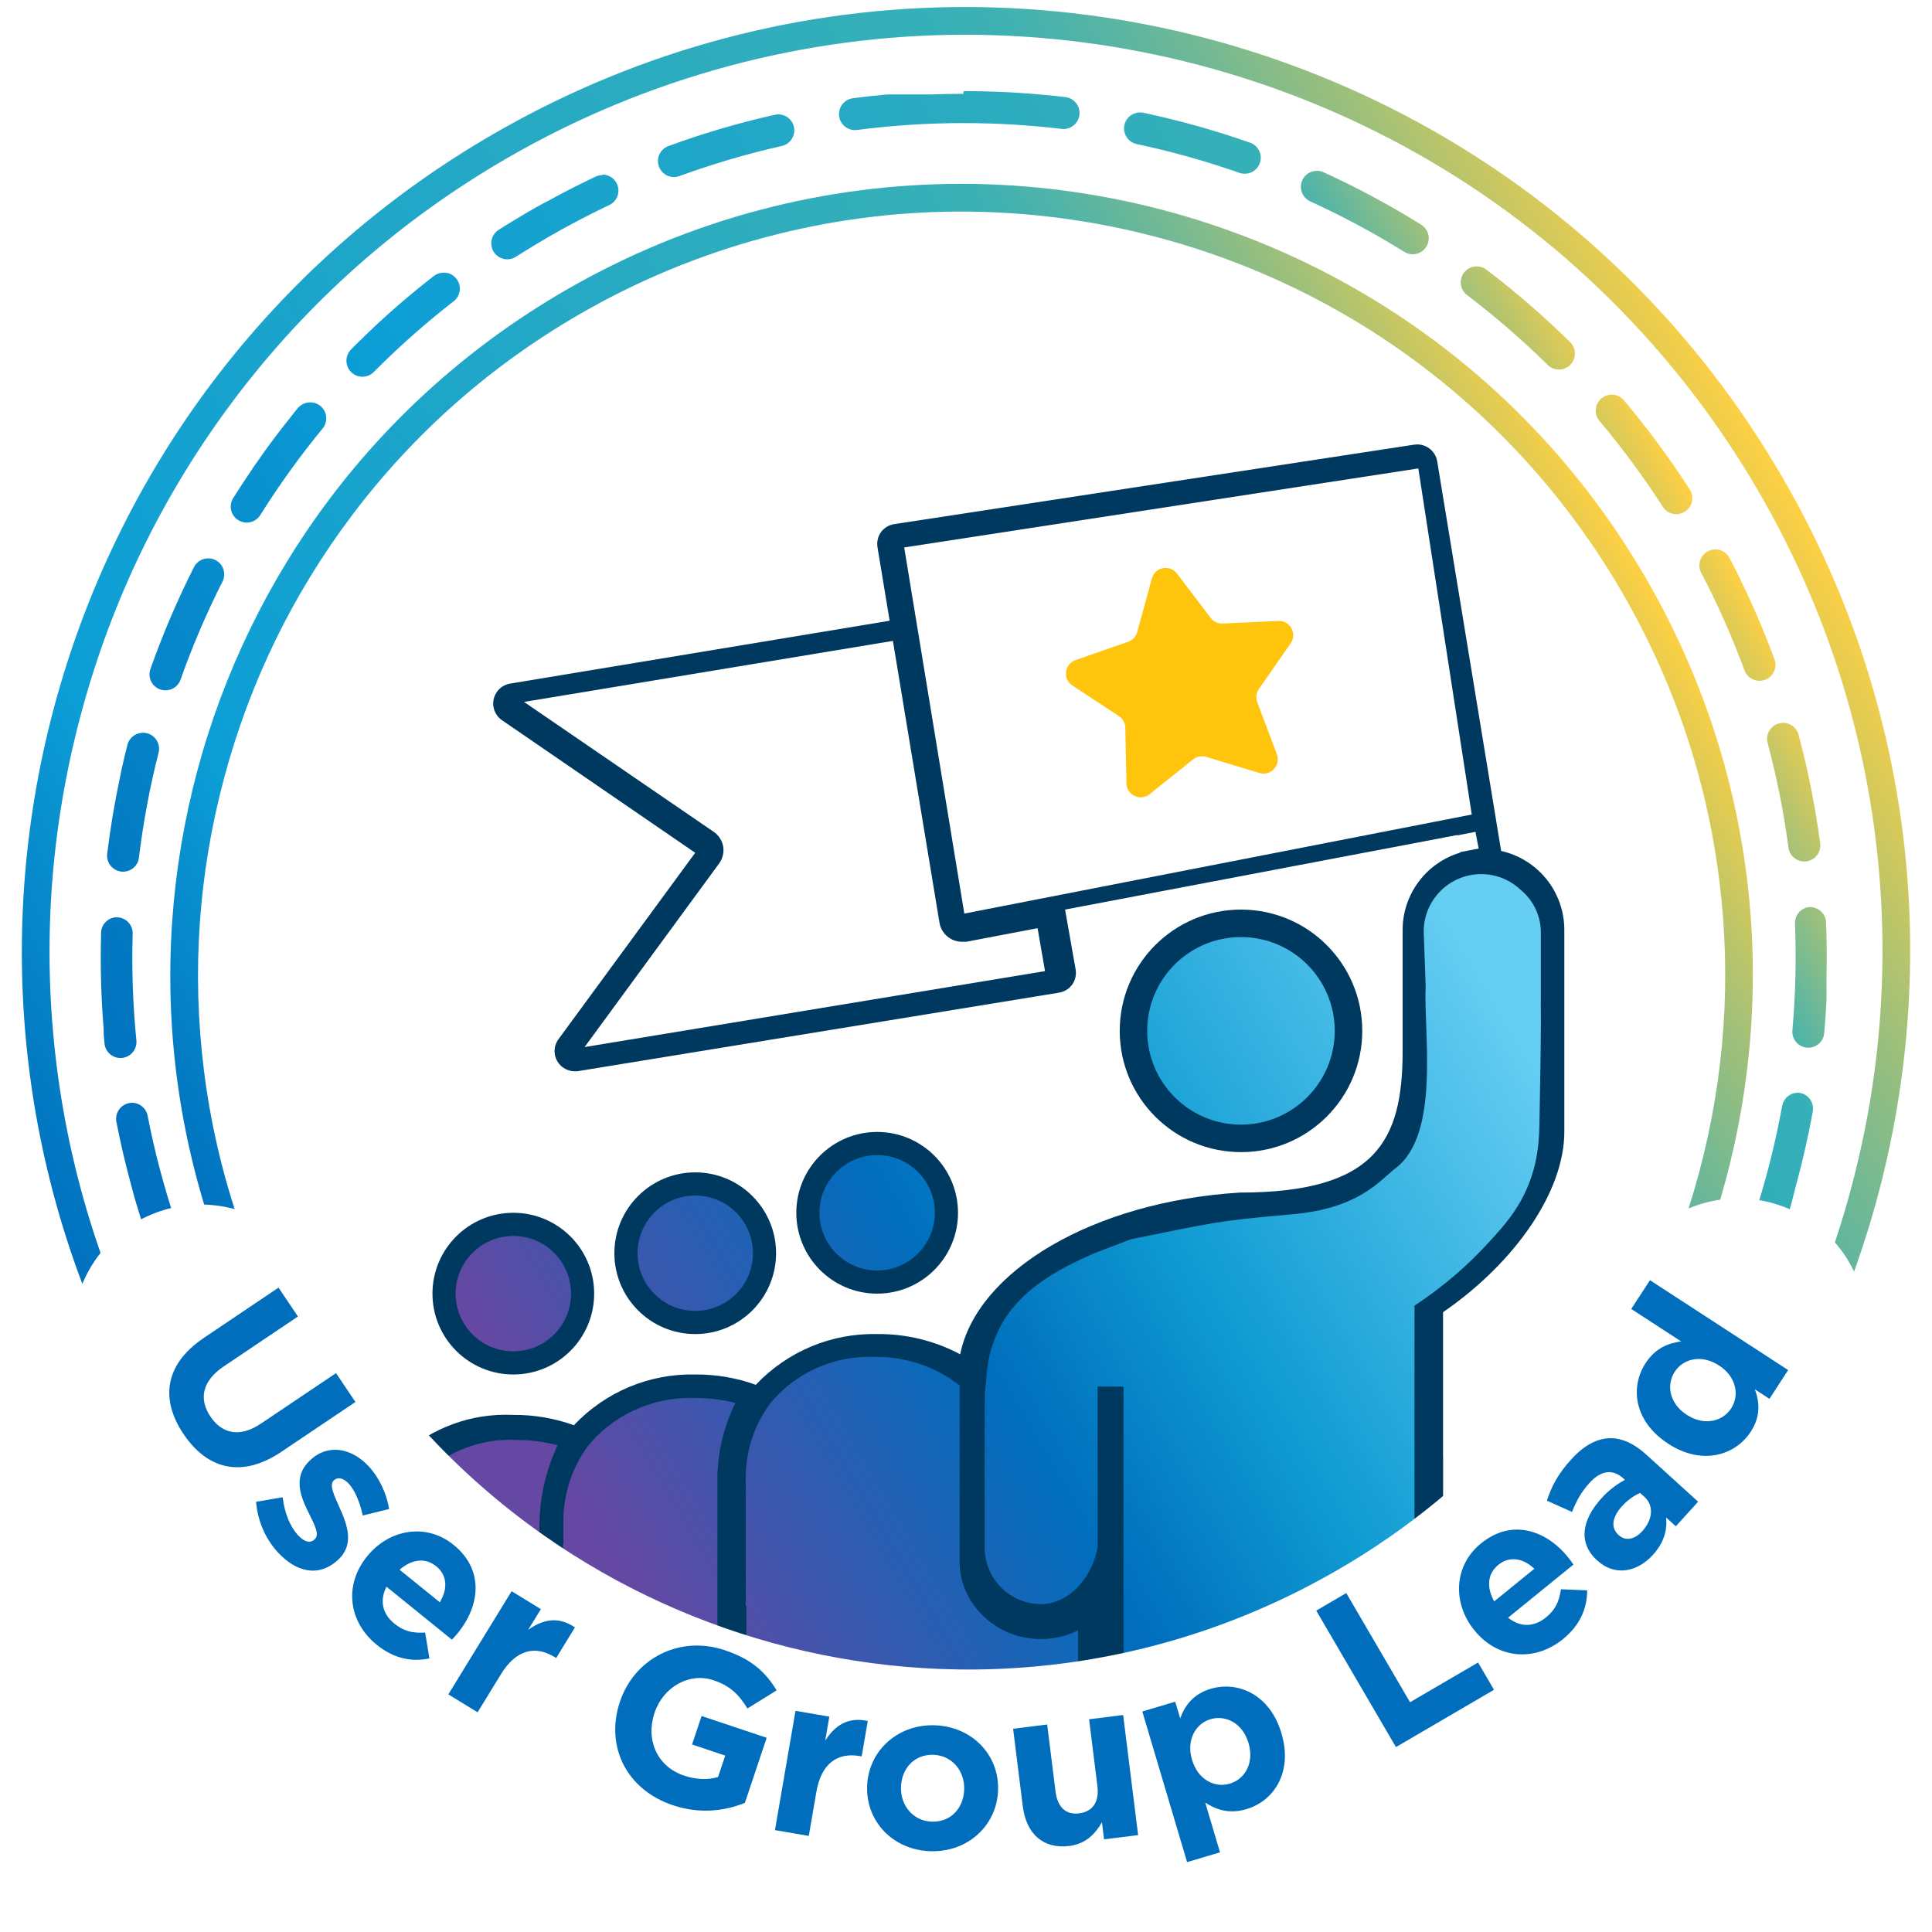 <?xml version="1.0" encoding="UTF-8"?>
<svg id="Layer_1" xmlns="http://www.w3.org/2000/svg" xmlns:xlink="http://www.w3.org/1999/xlink" viewBox="0 0 650 650">
  <defs>
    <style>
      .cls-1 {
        filter: url(#drop-shadow-1);
        stroke-linejoin: round;
        stroke-width: 86.24px;
      }

      .cls-1, .cls-2 {
        fill: none;
        stroke: #fff;
        stroke-linecap: round;
      }

      .cls-3 {
        fill: #ffc40c;
      }

      .cls-4 {
        fill: url(#linear-gradient-4);
      }

      .cls-5 {
        fill: url(#linear-gradient-3);
      }

      .cls-6 {
        fill: url(#linear-gradient-2);
      }

      .cls-7 {
        fill: url(#linear-gradient);
      }

      .cls-8 {
        fill: url(#New_Gradient_Swatch_copy_5);
      }

      .cls-9 {
        fill: #00395f;
      }

      .cls-10 {
        fill: #fff;
      }

      .cls-2 {
        stroke-miterlimit: 10;
        stroke-width: 52.77px;
      }

      .cls-11 {
        fill: #006ebd;
      }
    </style>
    <linearGradient id="New_Gradient_Swatch_copy_5" data-name="New Gradient Swatch copy 5" x1="255.86" y1="264.99" x2="321.98" y2="264.99" gradientUnits="userSpaceOnUse">
      <stop offset=".17" stop-color="#6448a3"/>
      <stop offset=".52" stop-color="#006ebd"/>
      <stop offset=".71" stop-color="#0f9bd2"/>
      <stop offset=".95" stop-color="#66cef3"/>
    </linearGradient>
    <linearGradient id="linear-gradient" x1="157.59" y1="591.97" x2="547.59" y2="362.44" gradientUnits="userSpaceOnUse">
      <stop offset=".17" stop-color="#6448a3"/>
      <stop offset=".3" stop-color="#3858ae"/>
      <stop offset=".48" stop-color="#006ebd"/>
      <stop offset=".65" stop-color="#0f9bd2"/>
      <stop offset=".95" stop-color="#66cef3"/>
    </linearGradient>
    <linearGradient id="linear-gradient-2" x1="599.97" y1="161.11" x2="50.03" y2="479.02" gradientUnits="userSpaceOnUse">
      <stop offset="0" stop-color="#ffd043"/>
      <stop offset=".03" stop-color="#e0cb54"/>
      <stop offset=".09" stop-color="#a4c177"/>
      <stop offset=".15" stop-color="#74b993"/>
      <stop offset=".2" stop-color="#52b4a7"/>
      <stop offset=".24" stop-color="#3db1b3"/>
      <stop offset=".27" stop-color="#36b0b8"/>
      <stop offset=".84" stop-color="#0c9ed6"/>
      <stop offset="1" stop-color="#006ebd"/>
    </linearGradient>
    <linearGradient id="linear-gradient-3" x1="553.97" y1="194.91" x2="93.06" y2="461.34" xlink:href="#linear-gradient-2"/>
    <linearGradient id="linear-gradient-4" x1="575.63" y1="176.88" x2="72.9" y2="467.49" gradientUnits="userSpaceOnUse">
      <stop offset="0" stop-color="#ffd043"/>
      <stop offset=".12" stop-color="#36b0b8"/>
      <stop offset=".62" stop-color="#0c9ed6"/>
      <stop offset="1" stop-color="#006ebd"/>
    </linearGradient>
    <filter id="drop-shadow-1" filterUnits="userSpaceOnUse">
      <feOffset dx="0" dy="5.18"/>
      <feGaussianBlur result="blur" stdDeviation="12.08"/>
      <feFlood flood-color="#00395f" flood-opacity=".24"/>
      <feComposite in2="blur" operator="in"/>
      <feComposite in="SourceGraphic"/>
    </filter>
  </defs>
  <g>
    <ellipse class="cls-10" cx="340.44" cy="327.14" rx="286.26" ry="286.31"/>
    <g>
      <circle class="cls-8" cx="288.92" cy="264.99" r="33.06"/>
      <circle class="cls-9" cx="295.11" cy="408.03" r="27.2"/>
      <circle class="cls-9" cx="233.9" cy="421.63" r="27.2"/>
      <circle class="cls-9" cx="172.7" cy="435.23" r="27.2"/>
      <circle class="cls-9" cx="417.52" cy="346.82" r="40.8"/>
      <path class="cls-9" d="M505.04,286.3l-21.49-130.98c-.56-3.71-4.02-6.27-7.74-5.72,0,0-.01,0-.02,0l-174.91,26.73c-1.8.27-3.42,1.25-4.49,2.72-1.05,1.48-1.47,3.31-1.16,5.1l4.08,24.69-127.71,21.15c-3.7.63-6.2,4.14-5.57,7.84.31,1.81,1.34,3.43,2.85,4.47l65.01,44.61-46.18,62.97c-2.07,3.13-1.21,7.35,1.93,9.42,1.03.68,2.22,1.06,3.44,1.12h1.09l162.12-26.45c1.81-.29,3.43-1.29,4.49-2.79,1.03-1.49,1.42-3.32,1.09-5.1l-3.54-20.06,132-25.09.95,5.92c-11.48,3.45-19.35,13.99-19.38,25.98v40.8c0,30.13-8.91,47.6-54.81,47.6-49.37,3.06-88.41,26.45-94.05,54.4-8.6-4.57-18.21-6.91-27.95-6.8-15.4-.35-30.23,5.86-40.8,17.07-6.54-2.35-13.45-3.53-20.4-3.47-15.4-.35-30.23,5.86-40.8,17.07-6.54-2.35-13.45-3.53-20.4-3.47-28.7-1.35-53.06,20.83-54.4,49.53-.08,1.62-.08,3.25,0,4.87v20.4c0,3.76,3.04,6.8,6.8,6.8h70.39v25.98h290.04v-93.8h-.02c0-.06,0-.12,0-.18v-48.15c24.55-16.93,40.8-40.8,40.8-60.66v-68.01c-.01-12.73-8.86-23.75-21.29-26.52Z"/>
      <path class="cls-10" d="M351.59,326.72l-154.91,25.55,45.25-61.75c1.22-1.66,1.71-3.75,1.37-5.78-.38-2.02-1.56-3.81-3.27-4.94l-63.73-43.65,124.11-20.53,15.67,94.83c.34,2.04,1.49,3.85,3.19,5.02,1.29.9,2.83,1.38,4.41,1.37h1.44l23.96-4.56,2.51,14.45Z"/>
      <polygon class="cls-10" points="324.43 307.36 304.21 184.18 477.18 157.6 495.16 274.04 324.43 307.36"/>
      <path class="cls-3" d="M379.54,215.93l-17.7,6.16c-3.75,1.31-4.37,6.34-1.06,8.53l15.66,10.3c1.32.87,2.12,2.33,2.16,3.9l.39,18.74c.08,3.97,4.68,6.12,7.78,3.64l14.63-11.71c1.23-.98,2.87-1.3,4.38-.85l17.94,5.42c3.8,1.15,7.27-2.56,5.87-6.28l-6.61-17.54c-.56-1.48-.35-3.13.55-4.42l10.7-15.39c2.27-3.26-.19-7.7-4.16-7.52l-18.72.87c-1.57.07-3.08-.63-4.04-1.89l-11.33-14.93c-2.4-3.16-7.38-2.2-8.43,1.63l-4.96,18.08c-.42,1.52-1.56,2.74-3.04,3.26Z"/>
      <path class="cls-7" d="M275.7,408.03c0-10.72,8.69-19.41,19.41-19.41s19.41,8.69,19.41,19.41-8.69,19.41-19.41,19.41-19.41-8.69-19.41-19.41ZM214.5,421.63c0-10.72,8.69-19.41,19.41-19.41s19.41,8.69,19.41,19.41-8.69,19.41-19.41,19.41-19.41-8.69-19.41-19.41ZM172.7,415.82c10.72,0,19.41,8.69,19.41,19.41s-8.69,19.41-19.41,19.41-19.41-8.69-19.41-19.41,8.69-19.41,19.41-19.41ZM385.96,346.82c0-17.43,14.13-31.55,31.55-31.55s31.55,14.13,31.55,31.55-14.13,31.55-31.55,31.55-31.55-14.13-31.55-31.55ZM129.37,529.15c-1.31-23.36,16.56-43.37,39.93-44.68,1.58-.09,3.17-.09,4.75,0,4.58.01,9.13.61,13.55,1.79-4.13,8.75-6.22,18.32-6.11,28v29.78h-52.12v-14.89ZM362.7,548.52c-3.75,1.86-8,2.93-12.5,2.93-13.19,0-24.2-9-26.88-21.02-.28-1.59-.45-3.2-.45-4.82v-59.48c-8.14-6.38-18.32-9.79-28.79-9.63-13.73-.47-26.86,5.51-35.26,16.06-5.42,7.56-8.2,16.62-7.92,25.83v41.89h.21v76.4h64.04v-.78h47.55v-67.38ZM241.35,498.67c-.11-9.21,1.96-18.33,6.06-26.66-4.39-1.12-8.92-1.69-13.46-1.7-14.12-.47-27.61,5.59-36.24,16.31-5.57,7.68-8.43,16.88-8.14,26.23v6.56h-.15v91.3h51.96v-91.3h-.03v-20.73ZM518.4,336.51v-22.76c0-5.16-2.09-9.83-5.48-13.2-.47-.47-.95-.9-1.47-1.31-3.43-3.2-8.05-5.15-13.12-5.15-10.67,0-19.34,8.66-19.34,19.34l.66,18.44c-.77,15.33,5.04,49.61-10.11,61.16-5.38,4.09-12.09,13.49-34.65,15.49-26.96,2.38-26.81,2.9-54.41,8.42l-12.42,4.75c-11.06,4.93-27.5,12.58-33.58,29.28-1.79,4.93-2.24,7.15-3.06,17-.23,2.74-.05,10.7-.13,13.15v39.58c0,10.49,8.5,18.99,18.99,18.99,8.65,0,16.88-7.98,18.99-18.99v-54.2h8.72v108.49h97.9v-135.72c10.94-7.18,18.7-14.55,23.78-20,6.09-6.53,11.23-12.15,14.72-21.08,3.25-8.32,3.44-15.36,3.54-20.94.34-18.1.58-31.65.45-40.74Z"/>
    </g>
    <ellipse class="cls-2" cx="324.41" cy="322.27" rx="287.15" ry="287.2"/>
    <g>
      <path class="cls-6" d="M324.71,11.69c53.19,0,105.78,13.82,152.11,39.98,47.7,26.93,87.49,66.39,115.07,114.09,20.83,36.04,33.98,75.08,39.08,116.02,4.93,39.56,2.18,79.23-8.16,117.92-10.34,38.69-27.76,74.44-51.77,106.26-24.85,32.94-55.73,60.2-91.76,81.03-46.89,27.11-100.14,41.44-153.98,41.44s-105.79-13.82-152.11-39.98c-47.7-26.93-87.49-66.39-115.07-114.09-20.83-36.04-33.98-75.08-39.08-116.02-4.93-39.56-2.18-79.23,8.16-117.92,10.34-38.69,27.76-74.44,51.77-106.26,24.85-32.94,55.73-60.2,91.76-81.03,46.89-27.11,100.14-41.44,153.98-41.44h0M324.7,2.36c-53.93,0-108.6,13.76-158.65,42.69C14.2,132.85-37.75,327.15,50.04,479.04c58.85,101.82,165.55,158.73,275.26,158.73,53.93,0,108.6-13.76,158.65-42.69,151.86-87.8,203.8-282.1,116.02-433.98C541.11,59.27,434.41,2.36,324.7,2.36h0Z"/>
      <path class="cls-5" d="M323.28,71.18c44.31,0,88.14,11.52,126.74,33.31,39.75,22.44,72.9,55.31,95.87,95.06,17.36,30.03,28.31,62.55,32.56,96.67,4.11,32.96,1.82,66.02-6.8,98.25-8.62,32.24-23.13,62.02-43.14,88.53-20.71,27.44-46.43,50.16-76.45,67.52-39.07,22.59-83.43,34.53-128.29,34.53s-88.15-11.52-126.74-33.31c-39.75-22.44-72.9-55.31-95.87-95.06-17.36-30.03-28.31-62.55-32.56-96.67-4.11-32.96-1.82-66.02,6.8-98.25,8.62-32.24,23.13-62.02,43.14-88.53,20.71-27.44,46.43-50.16,76.45-67.52,39.07-22.59,83.43-34.53,128.3-34.53h0M323.27,61.86c-45.2,0-91.01,11.53-132.96,35.78C63.04,171.22,19.5,334.06,93.07,461.35c49.32,85.34,138.75,133.03,230.69,133.03,45.2,0,91.01-11.53,132.96-35.78,127.27-73.58,170.8-236.42,97.23-363.72-49.32-85.34-138.75-133.03-230.69-133.03h0Z"/>
    </g>
    <path class="cls-4" d="M261.86,38.49c-.39,0-.79.04-1.19.13-.33.07-.66.15-.99.22,0,0-.02,0-.02,0-.04,0-.08.02-.12.03-11.66,2.67-23.24,6.09-34.66,10.27-2.78,1.03-4.2,4.11-3.19,6.9.8,2.18,2.86,3.53,5.05,3.53.61,0,1.24-.11,1.85-.33,11.22-4.1,22.8-7.51,34.44-10.13,2.9-.65,4.72-3.53,4.07-6.43-.56-2.5-2.78-4.2-5.24-4.2h0ZM202.63,58.92c-.76,0-1.54.16-2.28.51-4.99,2.37-9.95,4.88-14.86,7.56,0,0,0,0,0,0-.14.07-.27.15-.4.22,0,0,0,0,0,0-.13.07-.26.15-.4.22,0,0,0,0-.01,0-.08.05-.17.09-.25.14,0,0,0,0-.01,0-.04.02-.08.05-.13.07,0,0,0,0,0,0-.09.05-.17.09-.26.14,0,0-.01,0-.02,0-.04.02-.08.05-.12.07,0,0-.01,0-.02,0-.04.02-.08.04-.12.06,0,0,0,0,0,0-.04.02-.08.04-.12.07,0,0-.02,0-.02.01-.04.02-.08.04-.12.07,0,0,0,0-.01,0-.04.02-.07.04-.11.06,0,0-.02,0-.03.01-.04.02-.08.04-.12.06,0,0-.02,0-.03.01-.04.02-.08.04-.12.06,0,0,0,0-.01,0-.04.02-.08.04-.11.06,0,0-.02,0-.03.01-.04.02-.07.04-.11.06,0,0-.02.01-.03.02-.04.02-.07.04-.11.06,0,0,0,0-.01,0-.04.02-.08.04-.12.06-.01,0-.02.01-.03.02-.04.02-.08.04-.11.06,0,0-.02,0-.02.01-.03.02-.06.04-.1.06,0,0-.02.01-.03.02-.04.02-.08.04-.11.06,0,0-.02.01-.03.02-.04.02-.08.04-.12.07,0,0,0,0-.01,0-.04.02-.08.04-.11.06,0,0-.02,0-.02.01-.04.02-.08.04-.12.07,0,0-.02,0-.02.01-.04.02-.08.04-.12.07,0,0,0,0,0,0-.04.02-.08.04-.12.07,0,0-.02.01-.03.02-.04.02-.08.04-.11.06,0,0-.02,0-.02.01-.03.02-.07.04-.1.06,0,0-.02,0-.03.01-.04.02-.08.04-.11.06,0,0-.02.01-.03.02-.04.02-.08.04-.11.06,0,0-.02,0-.03.01-.03.02-.07.04-.1.06,0,0-.02.01-.03.02-.04.02-.08.04-.11.06-.01,0-.02.01-.03.02-.04.02-.07.04-.11.06,0,0,0,0-.01,0-.04.02-.07.04-.11.06,0,0-.02.01-.03.02-.04.02-.07.04-.11.06,0,0-.02.01-.03.02-.03.02-.07.04-.1.06,0,0-.02,0-.02.01-.04.02-.08.04-.11.06,0,0-.02.01-.03.02-.04.02-.08.04-.11.07,0,0-.01,0-.02.01-.04.02-.07.04-.11.06,0,0,0,0-.01,0-.04.02-.08.04-.12.07,0,0-.02.01-.03.02-.04.02-.08.04-.12.07,0,0,0,0-.01,0-.04.02-.08.04-.11.06,0,0-.01,0-.02.01-.04.02-.08.05-.12.07,0,0-.01,0-.02.01-.04.02-.08.05-.12.07h0c-.06.03-.11.06-.17.1h-.02c-.05.04-.11.07-.16.11,0,0-.01,0-.02.01-.05.03-.11.06-.16.09,0,0,0,0-.02,0-.12.07-.23.14-.35.2h0c-.06.03-.12.07-.17.1,0,0,0,0-.01,0-.06.03-.12.07-.17.1h0c-1.49.88-2.98,1.76-4.45,2.66h0c-.06.04-.12.07-.17.11h0c-.06.04-.12.07-.17.11h0c-.12.07-.23.14-.35.22h0c-.06.03-.11.07-.17.1,0,0,0,0-.02,0-.05.03-.11.07-.16.1,0,0-.01,0-.02.01-.05.03-.11.07-.16.1,0,0,0,0-.01,0-.05.03-.1.06-.15.09,0,0-.02,0-.02.01-.05.03-.1.06-.15.09,0,0-.03.02-.04.02-.05.03-.09.06-.14.09-.02.01-.03.02-.04.03-.05.03-.09.06-.14.09-.02.01-.02.01-.04.02-.04.02-.08.05-.12.07-.02.01-.04.03-.06.04-.04.02-.07.05-.11.07-.02.01-.04.02-.05.03-.04.03-.08.05-.13.08-.02.01-.05.03-.06.04-.04.02-.08.05-.12.07-.02.02-.05.03-.07.04-.02.02-.05.03-.07.05-.04.03-.08.05-.12.07-.02.01-.04.02-.06.04-.04.03-.09.06-.13.08-.02.01-.04.02-.05.03-.1.06-.18.11-.28.18,0,0,0,0-.01,0-.07.04-.12.07-.18.11,0,0,0,0-.01,0-.67.42-1.35.85-2.02,1.28-2.49,1.61-3.21,4.92-1.62,7.42,1.03,1.61,2.76,2.48,4.54,2.48.99,0,2-.27,2.89-.85,3.56-2.28,7.24-4.51,10.91-6.64,6.68-3.86,13.59-7.49,20.52-10.77,2.69-1.27,3.83-4.48,2.56-7.17-.92-1.94-2.85-3.08-4.87-3.08h0ZM149.23,91.74c-1.15,0-2.31.37-3.28,1.12-5.1,3.96-10.04,8.07-14.82,12.32,0,0,0,0,0,0-.11.1-.22.2-.33.3,0,0,0,0,0,0-.03.03-.05.05-.08.07,0,0,0,0,0,0-.11.1-.22.2-.33.3,0,0,0,0,0,0-.11.1-.21.19-.32.29,0,0,0,0-.01.01-.03.03-.05.04-.07.07,0,0-.01,0-.02.01-.11.1-.21.19-.32.29,0,0-.01,0-.02.01-.1.09-.21.19-.32.29,0,0-.01.01-.02.02-.03.03-.04.04-.07.07,0,0,0,0-.01.01-.08.08-.15.14-.24.22,0,0,0,0,0,0-.03.03-.05.04-.07.07,0,0,0,0-.01.01-.03.03-.05.04-.07.07,0,0,0,0,0,0-.05.04-.1.09-.15.14,0,0,0,0-.01.01-.02.02-.05.04-.07.06,0,0-.01.01-.02.02-.03.03-.04.04-.07.06,0,0-.01.01-.02.02-.07.06-.16.14-.22.2,0,0-.01,0-.02.01-.03.03-.04.04-.07.06,0,0-.01.01-.02.02-.1.1-.21.19-.31.28,0,0-.02.02-.02.02-.02.02-.05.04-.07.06,0,0-.01.01-.02.02-.07.06-.15.13-.22.2,0,0-.02.02-.03.02-.02.02-.04.04-.06.06-.01,0-.02.02-.03.03-.02.02-.04.04-.06.06,0,0-.02.01-.02.02-.04.04-.09.08-.13.12,0,0-.01,0-.02.01-.02.02-.04.04-.06.06-.01,0-.02.02-.03.03-.02.02-.04.04-.06.05-.01.01-.02.02-.03.03-.07.06-.13.12-.2.18-.01.01-.03.02-.04.04-.01.01-.04.04-.05.05-.01.01-.03.03-.04.04-.02.02-.03.03-.05.05-.01.01-.03.03-.04.04-.03.03-.07.06-.1.09-.01.01-.03.02-.04.04-.02.02-.03.03-.05.05-.01.01-.03.03-.04.04-.01.01-.04.03-.05.05-.02.01-.03.03-.05.04-.01.01-.03.03-.05.04-.03.03-.06.05-.09.08-.01.01-.03.03-.04.04-.02.02-.03.03-.05.05-.01.01-.04.03-.05.05-.01.01-.03.03-.04.04-.02.02-.03.03-.05.05-.02.01-.03.03-.04.04-.03.03-.06.06-.09.08-.01.01-.03.03-.05.04-.02.02-.03.03-.05.05-.01.01-.03.03-.04.04-.02.02-.03.03-.05.05-.01.01-.03.03-.04.04-.02.02-.05.05-.07.07-.02.02-.04.04-.06.06-.02.02-.03.03-.05.05-.01.01-.03.03-.04.04-.01.01-.04.04-.05.05-.01.01-.03.03-.04.04-.02.02-.03.03-.05.05-.02.02-.04.03-.05.05-.03.03-.05.05-.08.07-.01.01-.03.03-.04.04-.02.02-.03.03-.05.05-.01.01-.03.03-.05.04-.01.01-.03.03-.05.05-.02.02-.03.03-.05.04-.02.02-.05.05-.07.07-.02.02-.04.04-.06.06-.02.02-.03.03-.05.05-.02.01-.03.03-.05.04-.01.01-.04.03-.05.05-.02.01-.03.03-.05.04-.02.02-.03.02-.05.04-.02.02-.04.04-.06.06-.02.02-.05.04-.07.06-.02.02-.03.03-.05.05-.01.01-.03.03-.05.04-.02.02-.03.03-.05.05-.01.01-.03.03-.04.04-.02.02-.04.04-.06.06-.02.02-.03.03-.05.05-.02.02-.05.04-.07.07-.01.01-.03.03-.04.04-.02.02-.04.03-.05.05-.01.01-.03.02-.04.04-.02.02-.04.04-.06.06-.01.01-.02.02-.04.03-.03.03-.06.06-.09.09,0,0-.02.02-.03.03-.02.02-.04.04-.07.06-.01.01-.02.02-.04.04-.02.02-.04.04-.06.06,0,0-.03.03-.03.03-.02.02-.05.05-.07.07,0,0-.02.02-.03.03-.03.03-.06.05-.09.08-.01.01-.02.02-.04.04-.02.02-.04.04-.06.06-.01.01-.03.02-.04.04-.02.02-.04.04-.06.06-.01.01-.02.02-.03.03-.03.03-.06.06-.09.09,0,0-.01.01-.02.02-.03.02-.05.05-.08.07,0,0-.02.02-.03.03-.02.02-.04.04-.06.06,0,0-.03.03-.03.03-.03.03-.06.05-.09.08h0s-.06.07-.09.1c0,0-.02.02-.03.03-.02.02-.05.04-.07.07-.01.01-.02.02-.03.03-.02.02-.05.05-.07.07-.01.01-.01,0-.02.02-.03.03-.06.06-.1.09,0,0,0,0-.01.01-.03.03-.05.05-.08.08,0,0-.02.02-.03.03-.02.02-.05.05-.07.07,0,0-.02.02-.03.03-.06.06-.13.12-.19.18,0,0-.02.02-.03.03-.02.02-.05.04-.07.07-.01.01-.02.02-.03.03-.03.03-.05.05-.08.08,0,0,0,0-.01.01-.03.03-.06.06-.1.09-.01.01-.01.01-.02.02-.02.02-.05.05-.07.07,0,0-.02.02-.03.03-.03.02-.05.05-.08.07,0,0-.01.01-.02.02-.06.06-.13.13-.19.19,0,0-.01.01-.02.02-.03.03-.06.06-.09.08,0,0,0,0-.01.01-.07.07-.13.13-.2.2h0s-.06.06-.09.09c0,0-.01.01-.02.02-.03.03-.06.06-.09.08h-.01c-.07.08-.13.14-.2.21,0,0,0,0-.01.01-.03.03-.06.06-.09.09,0,0,0,0-.02.02-.07.07-.13.13-.2.19h0s-.06.07-.09.1h-.01s-.06.07-.09.1h-.01c-.07.08-.13.14-.2.21,0,0,0,0,0,0-.03.03-.06.06-.09.09h-.01c-.1.11-.2.21-.3.31h-.01s-.06.08-.1.11h0c-.07.07-.13.14-.2.2,0,0,0,0,0,0-.03.03-.06.06-.09.09,0,0,0,0,0,0-.07.07-.13.13-.2.2h0s-.07.07-.1.1h0c-.1.1-.2.21-.3.31,0,0,0,0,0,0-2.09,2.11-2.08,5.52.03,7.61,1.05,1.04,2.42,1.56,3.79,1.56s2.77-.53,3.82-1.59c8.4-8.46,17.44-16.47,26.88-23.8,2.35-1.82,2.77-5.2.95-7.55-1.06-1.37-2.65-2.08-4.25-2.08h0ZM104.31,135.39c-1.55,0-3.09.67-4.15,1.95-.02.02-.03.03-.05.05,0,0,0,0,0,.01-.07.09-.13.16-.2.24,0,0,0,0,0,.01-.02.02-.04.05-.06.07,0,.01-.02.02-.03.03-.02.02-.04.04-.05.07,0,.01-.02.02-.03.03-.03.04-.06.07-.09.11-.01.01-.02.03-.03.04-.02.02-.03.04-.05.06-.01.02-.03.03-.04.05-.01.01-.03.04-.04.05-.01.02-.03.04-.04.05-.02.02-.03.04-.05.06-.02.03-.04.05-.07.08-.01.01-.02.03-.03.04-.02.02-.03.04-.05.06-.01.01-.02.02-.03.04-.02.03-.04.05-.07.08,0,0,0,.01-.01.02-.03.03-.06.07-.08.1-.01.01-.01.01-.02.03-.02.03-.04.05-.06.08-.01.01-.01.01-.02.03-.02.03-.05.06-.07.09,0,0,0,0-.01.01-.03.04-.06.07-.09.11v.02s-.06.06-.08.09c-.01.01,0,.01-.02.03-.03.03-.05.06-.08.1h0c-.06.08-.12.15-.18.23h0s-.06.08-.09.12h0c-.06.08-.12.15-.18.23h0c-3.24,4.03-6.37,8.14-9.38,12.32h0c-.2.28-.4.55-.59.83h0c-.06.08-.11.16-.17.24h0s-.05.08-.08.11c0,0,0,0,0,.01-.05.08-.11.15-.16.23h0s-.05.08-.07.11c0,0,0,0-.01.01-.05.08-.11.15-.16.23h0s-.05.08-.07.11c0,0-.01.02-.02.02-.02.03-.05.07-.07.1h0s-.05.08-.08.12h0s-.05.08-.07.11c0,0-.01.02-.02.02-.02.03-.04.06-.06.09,0,0-.01.01-.02.02-.03.04-.05.07-.08.11,0,0,0,0,0,.01-.02.03-.04.06-.07.09-.01.02-.01.02-.02.03-.02.03-.04.06-.06.08,0,0-.01.02-.02.03-.02.04-.05.07-.07.11,0,0-.01.02-.02.03-.02.03-.04.05-.06.08-.01.02-.02.02-.03.04-.02.03-.04.05-.05.08,0,0-.02.03-.02.03-.02.04-.05.07-.07.11,0,0,0,.01-.01.02-.02.03-.04.06-.06.09-.01.02-.02.03-.03.04-.02.02-.03.05-.05.07,0,0-.02.03-.03.04-.02.03-.04.06-.06.08-.01.02-.02.04-.04.05-.02.02-.03.05-.05.07-.01.02-.02.03-.03.05-.01.02-.03.04-.04.05-.02.02-.02.03-.04.05-.01.02-.03.04-.04.05-.02.03-.04.06-.06.09-.01.02-.02.04-.04.05-.02.02-.02.03-.04.06-.01.02-.02.04-.04.05-.02.02-.02.03-.04.06-.01.01-.02.03-.03.04-.02.03-.05.08-.07.11-.01.01-.02.03-.03.04-.02.02-.03.04-.04.06-.01.01-.02.03-.03.05-.02.02-.03.04-.04.06,0,.01-.02.03-.03.04-.05.08-.1.14-.15.22,0,.01-.02.03-.03.04-.02.02-.03.04-.05.07,0,0-.01.02-.02.03-.05.08-.11.16-.16.24,0,0-.01.01-.02.02-.02.03-.03.05-.05.08,0,0,0,.01-.01.02-.06.08-.11.17-.17.25,0,0,0,.01-.01.02-.02.03-.04.05-.06.08,0,0,0,0,0,0-.06.09-.12.17-.18.26,0,0,0,0,0,0-.02.03-.04.06-.06.09,0,0,0,0,0,0-.06.09-.12.18-.18.27,0,0,0,0,0,0-.02.03-.04.06-.06.09,0,0,0,0,0,0-2.03,2.99-4.01,6.02-5.93,9.08-1.57,2.52-.8,5.83,1.71,7.4.89.56,1.88.82,2.85.82,1.79,0,3.54-.89,4.56-2.52,6.34-10.12,13.4-19.92,20.98-29.13,1.89-2.29,1.56-5.69-.73-7.57-1-.83-2.21-1.23-3.42-1.23h0ZM70.07,187.85c-1.96,0-3.85,1.08-4.8,2.94-5.63,11.13-10.52,22.59-14.67,34.31-.98,2.8.49,5.86,3.28,6.85.59.21,1.2.31,1.79.31,2.22,0,4.29-1.38,5.07-3.59,3.98-11.26,8.73-22.37,14.12-33.02,1.34-2.65.28-5.89-2.38-7.23-.78-.39-1.61-.58-2.42-.58h0ZM48.08,246.54c-2.4,0-4.59,1.62-5.21,4.06-.54,2.12-1.05,4.24-1.54,6.37h0c-.03.14-.06.28-.1.42,0,0,0,.01,0,.02,0,.04-.02.08-.03.12h0c-.01.06-.02.1-.03.15,0,0,0,0,0,0,0,.04-.02.09-.03.13,0,0,0,.02,0,.03,0,.04-.02.08-.03.11v.02s-.03.09-.04.13c0,0,0,0,0,.01,0,.04-.02.07-.03.11,0,.02,0,.02,0,.04,0,.03-.01.06-.02.09,0,.02,0,.02,0,.04,0,.04-.02.08-.03.12,0,.02,0,.03-.01.05,0,.03-.01.05-.02.08,0,.02,0,.03-.01.05,0,.03-.01.05-.02.08,0,.02,0,.03-.01.05,0,.04-.02.08-.03.12,0,.02,0,.03-.01.05,0,.02-.01.05-.02.07,0,.02-.01.05-.01.06,0,.02,0,.04-.01.06,0,.02-.01.05-.01.06,0,.04-.02.07-.02.11,0,.03-.01.05-.02.07,0,.02,0,.03-.01.05,0,.02-.01.06-.02.08,0,.01,0,.03,0,.04-.02.09-.04.18-.06.27,0,.01,0,.02,0,.04,0,.04-.01.05-.02.08,0,.01,0,.02,0,.04-.02.09-.04.19-.06.28,0,0,0,.02,0,.03,0,.04-.01.05-.02.09,0,0,0,.02,0,.03-.02.1-.04.19-.06.29,0,0,0,.01,0,.02,0,.04-.01.06-.02.1,0,0,0,0,0,0-.02.11-.04.2-.07.31,0,0,0,0,0,0,0,.04-.01.07-.02.1,0,0,0,0,0,0-1.84,8.58-3.3,17.25-4.36,25.98-.35,2.94,1.75,5.62,4.69,5.98.22.03.44.04.66.04,2.68,0,5-2,5.33-4.73,1.44-11.85,3.66-23.72,6.61-35.3.73-2.88-1.01-5.81-3.89-6.54-.44-.11-.89-.17-1.33-.17h0ZM39.38,308.59c-2.9,0-5.29,2.3-5.38,5.22,0,0,0,.02,0,.03,0,.03,0,.07,0,.1,0,0,0,.02,0,.03,0,.04,0,.09,0,.13,0,0,0,.02,0,.03,0,.04,0,.07,0,.11,0,0,0,.02,0,.03,0,.09,0,.19,0,.28h0s0,.09,0,.14h0c-.27,10.22,0,20.47.81,30.72h0c.01.14.02.29.03.43h0c0,.06,0,.1.01.15h0c0,.1.02.19.02.28,0,0,0,.02,0,.03,0,.04,0,.07,0,.11,0,0,0,.03,0,.04,0,.04,0,.09.01.13,0,0,0,0,0,.01,0,.04,0,.08,0,.12,0,0,0,.03,0,.04,0,.03,0,.06,0,.1,0,0,0,.03,0,.04,0,.04,0,.08.01.13,0,0,0,.02,0,.03,0,.03,0,.07,0,.1,0,.02,0,.03,0,.05,0,.03,0,.05,0,.08,0,.02,0,.04,0,.06,0,.03,0,.06,0,.09,0,.03,0,.05,0,.08,0,.02,0,.05,0,.07,0,.03,0,.04,0,.07,0,.02,0,.04,0,.06,0,.03,0,.04,0,.07,0,.02,0,.04,0,.05,0,.05,0,.1.01.15,0,.01,0,.02,0,.03,0,.03,0,.06,0,.08,0,.01,0,.03,0,.04,0,.03,0,.06,0,.09,0,0,0,0,0,0,0,.11.02.21.03.32,0,0,0,.01,0,.02.08.85.16,1.7.24,2.56.28,2.77,2.62,4.83,5.35,4.83.18,0,.36,0,.54-.03,2.96-.29,5.12-2.93,4.82-5.89-1.18-11.87-1.6-23.94-1.25-35.88.09-2.97-2.25-5.45-5.22-5.54-.05,0-.11,0-.16,0h0ZM44.45,371.03c-.34,0-.68.03-1.03.1-2.91.56-4.81,3.38-4.26,6.29,1.34,6.9,2.93,13.77,4.79,20.61h0c.04.14.08.28.12.43,0,0,0,0,0,.01,0,.04.02.06.03.1,0,0,0,.01,0,.02.03.11.05.2.08.31,0,0,0,0,0,.01,0,.04.02.06.03.1,0,0,0,.02,0,.02,0,.03.02.07.03.09,0,0,0,0,0,.01.02.06.03.12.05.18,0,0,0,.02,0,.03,0,.03.02.06.02.08,0,.01,0,.03.01.04,0,.03.01.05.02.08,0,.01,0,.03.01.04.02.05.03.1.04.15,0,.01,0,.02,0,.03,0,.03.01.05.02.07,0,.02.01.04.01.05,0,.02.01.05.02.07,0,.02.01.04.02.06,0,.03.01.04.02.07.01.04.02.08.03.11,0,.02.01.04.02.05,0,.02.01.05.02.07,0,.02.01.04.02.06,0,.02.01.05.02.07,0,.02.01.04.02.05,0,.03.02.06.02.09,0,.02.02.05.02.07,0,.03.02.06.02.08,0,0,.01.04.01.05,0,.03.01.05.02.08,0,.02,0,.03.01.05,0,.03.02.07.03.1,0,0,0,.02,0,.03.01.04.02.08.04.12,0,.02,0,.02.01.04,0,.03.02.06.03.09,0,.02,0,.02.01.04,0,.03.02.06.03.09,0,.02,0,.02,0,.03.01.04.02.08.04.13,0,0,0,.01,0,.02.01.04.02.07.03.11,0,0,0,.03.01.04,0,.03.02.07.03.1,0,0,0,.02,0,.03.02.09.05.17.08.26,0,0,0,.02,0,.03.01.04.02.07.03.1,0,0,0,.02,0,.03.01.04.02.08.04.12h0s.03.09.04.14h0c.01.05.02.1.04.14v.02s.03.09.04.13h0c.03.1.05.19.08.28,0,0,0,0,0,.01.01.04.03.09.04.13h0c.04.14.08.28.12.42h0c.04.14.08.28.12.42h0c.04.14.08.28.12.42h0c.89,2.99,1.83,5.98,2.82,8.95.75,2.26,2.85,3.69,5.11,3.69.56,0,1.13-.09,1.7-.28,2.82-.94,4.35-3.98,3.41-6.8-3.77-11.33-6.83-23.01-9.1-34.72-.5-2.57-2.75-4.36-5.28-4.36h0ZM63.1,430.84c-.72,0-1.45.15-2.16.45-2.72,1.19-3.96,4.37-2.77,7.09.17.38.34.77.51,1.15h0s.03.08.05.11h0s.03.08.05.11h0s.03.08.05.12c0,0,0,0,0,0,.03.08.07.15.1.23,0,0,.01.02.01.03.01.03.02.05.03.08,0,.02.01.03.02.05,0,.02.02.04.03.06,0,.02.02.04.02.05,0,.02.02.04.03.06,0,.02.02.04.02.05,0,.02.02.04.02.05,0,.02.02.04.03.06,0,.02.02.03.02.05,0,.02.02.05.03.06,0,.01.01.03.02.04.01.03.02.04.03.07,0,.01.01.02.02.04.01.03.02.05.03.08,0,0,0,0,0,.01,2.91,6.47,6.07,12.87,9.49,19.2h0c.15.28.29.54.44.81,0,0,0,0,0,.01.02.03.03.06.05.09,0,0,0,.01,0,.01.02.03.03.05.05.09,0,0,0,.01.01.02.02.03.03.05.05.08,0,0,0,.01.01.02.02.03.03.05.04.08,0,0,0,.02.01.03.01.03.03.06.04.08,0,0,0,.01.01.02.01.03.03.06.05.09h0c.09.18.18.34.28.51,0,0,0,0,0,0,.01.03.03.06.04.08,0,0,.01.02.02.03.01.03.03.05.04.07,0,.01.01.02.02.03,0,.02.03.05.04.07,0,.01.01.03.02.04,0,.02.03.05.04.07,0,.01.01.03.02.04,0,.02.03.05.04.07,0,.02.02.03.03.05.01.03.02.03.03.06,0,.02.02.03.03.05.01.03.02.04.03.06,0,.01.02.03.02.04.05.09.09.16.13.24,0,.01.01.02.02.03.01.03.02.04.03.06,0,.01.02.03.02.04.01.03.02.04.03.06,0,.02.02.03.03.05,0,.02.02.04.03.06,0,.02.02.04.03.05,0,.02.02.04.03.06,0,.02.02.03.03.05,0,.02.02.04.03.06,0,.02.02.03.03.05,0,.02.02.04.03.06,0,.02.02.03.03.05.01.03.02.03.03.06,0,.02.02.03.03.05.01.03.02.04.03.06,0,.01.02.03.02.04.01.03.02.04.03.06.02.03.03.05.04.08,0,.02.02.04.03.05.02.03.03.05.04.08,0,.02,0,.01.02.03.01.02.03.05.04.07,0,.02.02.03.03.05.01.02.02.04.04.06,0,.02.02.03.03.05.01.02.02.04.03.06,0,.02.02.03.03.05.01.02.02.04.03.06,0,.02.02.03.03.05.01.02.02.04.03.06,0,.02.02.03.03.05.01.02.02.04.04.06,0,0,.02.03.02.04.01.02.03.05.04.07,0,.02,0,.02.02.03.02.03.03.06.05.08,0,0,0,.02.01.03.02.03.04.07.06.1,0,0,.01.03.02.03.01.03.03.05.04.08,0,.02.01.02.02.04.01.02.03.05.04.07,0,.02.01.02.02.04.01.02.03.05.04.07,0,0,.02.03.02.04.01.02.02.04.04.06,0,.02.02.03.03.05.01.02.02.04.04.06,0,.02.01.02.02.04.01.02.03.05.04.07,0,0,.02.03.02.04.01.02.03.04.04.07,0,0,.02.03.02.04.01.02.02.04.04.07,0,.02.01.03.02.04.02.03.03.06.05.09,0,0,0,0,0,.01.02.04.04.07.06.11h0s.04.07.06.11c0,0,.01.02.02.03.02.03.03.05.05.08,0,.02.01.02.02.04.01.02.03.05.04.07,0,0,.02.03.02.04.01.02.03.04.04.07,0,.02.02.03.03.05.01.02.02.04.04.06,0,.02.02.03.03.05.01.02.02.04.03.06,0,.02.02.03.03.05.01.02.02.04.04.06,0,0,.02.03.02.04.01.02.02.04.04.06,0,.02.02.03.03.05.01.02.03.05.04.07,0,.02.01.02.02.04.02.04.04.07.06.11.78,1.34,1.56,2.68,2.36,4.01,1.01,1.68,2.79,2.62,4.62,2.62.94,0,1.89-.25,2.76-.77,2.55-1.53,3.38-4.83,1.85-7.38-.76-1.27-1.53-2.57-2.27-3.86-5.25-9.08-10.03-18.52-14.21-28.07-.88-2.02-2.86-3.22-4.93-3.22h0ZM94.33,485.18c-1.1,0-2.21.34-3.17,1.04-2.4,1.75-2.93,5.12-1.17,7.52.02.03.05.07.07.1,0,0,.01.02.01.02.02.03.04.05.06.08,0,.01.02.03.03.04.02.03.04.05.06.08,0,.01.02.03.03.04.02.03.04.05.06.08.01.02.02.03.03.05.02.03.04.05.06.08.01.02.02.03.03.04.02.03.04.05.06.08.01.02.02.03.03.05.02.02.04.05.05.07.01.02.02.03.03.05.02.02.03.05.05.07.01.02.03.04.04.05.02.02.03.04.05.07.01.02.03.04.04.05.02.02.03.05.05.07.02.02.02.03.04.05.02.02.03.05.05.07.02.02.02.03.04.05.02.02.03.05.05.07.02.02.02.03.04.05.02.02.03.04.05.07.01.02.03.04.04.05.02.02.03.05.05.07.01.02.03.04.04.05.02.02.03.05.05.07.02.02.02.03.04.05.02.02.03.05.05.07.02.02.03.04.04.06.02.02.03.04.05.06.02.02.03.03.04.05.02.02.03.04.05.07.01.02.03.04.04.05.02.02.03.04.05.07.01.02.03.04.04.05.02.02.04.05.05.07,0,.01.02.03.03.04.1.14.2.27.3.41,0,.01.02.02.02.03.02.03.04.05.06.08,0,.01.02.03.03.04.02.02.04.05.06.07.01.02.02.03.04.05.02.02.03.05.05.07.01.02.03.04.04.05.02.02.03.04.05.06.02.02.03.03.04.05.02.02.03.04.05.07.02.02.02.03.04.05.02.02.03.04.05.07.01.02.03.04.04.05.02.02.03.04.05.07.01.02.03.04.04.05.02.02.03.04.05.06.02.02.03.04.04.06.02.02.03.04.05.06.02.02.03.03.04.05.02.02.03.04.05.06.02.02.03.04.04.06.02.02.03.04.05.06.02.02.03.04.04.06.02.02.03.04.05.06.01.02.03.04.04.06.02.02.03.04.05.07.01.02.03.04.04.05.02.02.03.05.05.07.02.02.02.03.04.05.02.02.04.05.05.07.01.02.02.03.04.05.02.02.04.05.05.07.01.02.02.03.03.05.02.03.04.05.06.08,0,.01.01.02.02.03.02.03.05.06.07.09,0,.01.01.02.02.03.02.03.05.06.07.09h0c.11.16.23.31.34.46h0s.04.06.06.09c0,.01.02.03.03.04.02.03.04.06.07.09,0,.01.01.02.02.03.02.03.04.06.06.08.01.02.02.02.03.04.02.03.04.05.06.08.01.02.02.02.03.04.02.03.04.05.06.08,0,.01.02.03.03.04.02.03.04.05.06.08,0,.01.02.02.03.03.02.03.04.06.07.08,0,.01.02.02.03.03.02.03.04.06.06.08,0,.01.02.02.03.03.02.03.04.06.06.08,0,.01.02.03.03.04.02.03.04.06.06.08,0,.01.02.02.02.03.02.03.05.06.07.09,0,.01.02.02.02.03.02.03.05.06.07.09,0,.01.01.02.02.03.02.03.05.06.07.09,0,.01.02.02.02.03.02.03.04.06.07.09,0,.01.01.02.02.03.02.03.05.06.07.09,0,0,.02.02.02.03.02.03.05.06.07.09,0,.01.01.01.02.02.02.03.05.06.07.09,0,.01.01.01.02.02.23.3.47.6.71.9h0c.06.08.12.15.18.23h0s.06.08.09.11c0,0,0,0,0,0,.03.03.05.07.08.1,0,0,0,.01.01.02.03.03.05.07.08.1,0,0,0,0,0,.01.03.03.05.07.08.1,0,0,0,.01.01.02.03.03.05.07.08.1,0,0,0,.01.01.02.03.03.05.06.08.1,0,0,0,.01.02.02.03.03.05.07.08.1,0,0,0,0,0,.01.03.03.06.07.08.1,0,0,0,0,0,.01.03.04.06.07.09.11h0s.06.08.09.11c0,0,0,0,0,0,5.23,6.56,10.7,12.84,16.39,18.84,1.06,1.11,2.48,1.68,3.9,1.68,1.33,0,2.66-.49,3.7-1.48,2.16-2.05,2.24-5.45.2-7.61-8.2-8.64-15.94-17.92-22.99-27.58-1.05-1.44-2.69-2.21-4.35-2.21h0ZM136.63,531.4c-1.5,0-2.99.62-4.05,1.84-1.95,2.23-1.73,5.62.49,7.58,1.03.91,2.08,1.81,3.12,2.7,0,0,.01,0,.02.01.03.03.06.05.1.08.01.01.03.02.04.03.03.02.05.04.07.06.01.01.02.02.04.03.03.02.05.04.08.06.01.01.03.02.04.03.03.02.05.04.07.06.02.01.03.03.05.04.02.02.04.04.06.05.02.02.04.03.06.05.01.01.04.03.05.05.02.02.04.03.06.05.02.02.03.03.05.04.02.02.04.03.06.05.02.02.03.03.05.04.02.02.04.04.06.05.01.01.03.03.05.04.02.02.04.04.07.06.01.01.03.03.05.04.02.02.04.04.07.06.01.01.03.03.05.04.02.02.04.04.07.06.02.02.03.02.05.04.02.02.05.04.07.06,0,0,.03.02.04.03.03.02.05.04.08.06,0,0,.03.02.04.03.03.02.05.04.08.06,0,0,.03.02.04.03.03.02.05.04.08.06,0,0,.03.02.04.03.03.02.05.04.08.06,0,0,.02.02.03.03.03.02.05.04.08.07,0,0,.02.02.03.03.03.02.05.04.08.07.01.01.02.02.03.03.03.02.05.04.08.06.01.01.02.02.04.03.03.02.05.04.08.07,0,0,.02.02.03.02.03.02.06.05.08.07,0,0,.02.02.03.02.03.02.06.05.08.07,0,0,.02.02.03.02.03.02.05.05.08.07,0,0,.02.02.03.03.03.02.06.05.08.07,0,0,.02.01.03.02.03.02.06.05.09.07,0,0,.02.01.03.02.03.02.06.05.09.07,0,0,.02.01.03.02.03.02.06.05.09.07,0,0,.02.02.03.02.03.02.06.05.09.07,0,0,.02.02.03.02.03.02.06.05.09.07,0,0,.02.02.02.02.03.02.06.05.09.07,0,0,.02.01.02.02.03.02.06.05.09.07,0,0,.01.01.02.02.03.03.06.05.09.07,0,0,.01,0,.02.02.03.03.06.05.09.08,0,0,.01.01.02.02.03.03.06.05.09.07,0,0,.01.01.02.02.03.03.06.05.09.07,0,0,.01,0,.02.02.03.03.06.05.09.08,0,0,0,0,.01,0,.03.03.07.06.1.08,0,0,0,0,0,0,.04.03.07.06.11.09h0s.07.06.11.09h0c1.02.83,2.04,1.66,3.07,2.47h0s.07.06.11.08h0s.07.06.11.09h0s.07.06.11.09h0s.07.06.11.09c0,0,0,0,0,0,.03.03.07.06.1.08,0,0,0,0,.01,0,.03.03.07.05.1.08,0,0,0,0,.01.01.03.03.07.05.1.08,0,0,0,0,.01.01.03.03.07.05.1.08,0,0,.01,0,.02.01.03.02.06.05.09.07,0,0,.01.01.02.02.03.02.06.05.09.07,0,0,.02.01.02.02.03.02.06.05.09.07,0,0,.01.01.02.02.03.03.06.05.1.08,0,0,.01.01.02.02.03.02.06.05.09.07,0,0,.01.01.02.02.03.02.06.05.09.07,0,0,.01,0,.02.02.03.02.06.05.09.07,0,0,.02.01.02.02.03.02.06.05.09.07,0,0,.02.01.03.02.03.02.06.05.09.07,0,0,.02.02.03.02.03.02.06.05.09.07,0,0,.02.01.03.02.03.02.06.05.09.07,0,0,.02.01.02.02.03.02.06.05.09.07,0,0,.02.02.02.02.03.02.06.05.09.07,0,0,.02.01.03.02.03.02.06.05.09.07,0,0,.02.01.03.02.03.02.06.05.09.07,0,0,.02.01.03.02.03.02.06.05.09.07,0,0,.02.01.03.02.03.02.06.04.09.07,0,0,.02.02.03.03.03.02.06.04.08.06,0,0,.02.02.03.02.03.02.06.04.09.07,0,0,.02.02.03.02.03.02.06.04.09.07,0,0,.02.02.03.02.03.02.05.04.08.06.01.01.02.02.04.03.03.02.05.04.08.06.01.01.02.02.04.03.03.02.05.04.08.06.01.01.02.02.04.03.03.02.05.04.08.06.01.01.03.02.04.03.02.02.05.04.07.06.01.01.03.02.05.03.02.02.05.04.07.06.01.01.02.02.04.03.03.02.05.04.08.06,0,0,.03.02.04.03.03.02.05.04.08.06,0,0,.02.02.03.02.03.02.05.04.08.06,0,0,.03.02.04.03.03.02.05.04.08.06,0,0,.02.02.03.03.03.02.06.04.08.06,0,0,.03.02.04.03.03.02.05.04.08.06,0,0,.02.01.03.02.03.02.06.04.09.07.01.01.03.02.05.04.02.02.05.04.07.05.01.01.02.02.04.03.03.02.05.04.08.06,0,0,0,0,.01,0,.07.05.14.11.21.16h0s.07.06.11.09c0,0,0,0,0,0,.02.02.04.03.07.05.02.01.03.03.05.04.02.01.03.02.05.04.02.02.05.03.07.05.01.01.03.02.04.03.03.02.05.04.08.06.01,0,.02.02.03.02.03.02.06.04.09.06.01.01.03.02.04.03.02.02.05.04.08.06.01.01.03.02.04.03.02.01.05.04.07.05.02.01.03.02.05.04.02.02.05.03.07.05.01.01.03.02.04.03.02.02.05.04.08.06.01.01.03.02.04.03.02.02.05.04.08.06.01.01.03.02.04.03.02.02.05.04.08.06.01.01.03.02.04.03.03.02.05.04.08.06.01,0,.02.02.03.02.02.02.06.05.09.06.01,0,.02.02.03.03.02.02.06.05.09.06.01,0,.02.02.03.02.02.02.06.04.08.06.01,0,.02.02.04.03.02.02.06.05.09.06,0,0,.02.01.03.02.03.02.06.05.09.07,0,0,.02.01.03.02.03.02.06.05.09.07,0,0,.01.01.02.02.03.02.07.05.1.07,0,0,.02.01.02.02.03.03.06.05.1.07,0,0,.01,0,.02.01.03.02.07.05.1.07,0,0,.02.01.02.02.03.02.07.05.1.07,0,0,.02.01.02.02.03.02.06.05.09.07,0,0,.02.01.03.02.03.02.07.05.09.07,0,0,.01,0,.02.01.03.02.07.05.1.07,0,0,.01.01.02.02.03.02.07.05.1.07,0,0,.01,0,.02.01.03.03.07.05.1.08,0,0,0,0,.01.01.04.03.07.05.11.08,0,0,0,0,0,0,.04.03.07.05.11.08h.01s.07.06.11.09c0,0,0,0,.01,0,.04.03.07.05.11.08,0,0,0,0,.01,0,.04.03.07.05.11.08,0,0,0,0,0,0,3.27,2.39,6.58,4.71,9.94,6.95.92.61,1.95.9,2.97.9,1.74,0,3.44-.84,4.48-2.39,1.65-2.47.99-5.81-1.48-7.46-9.93-6.64-19.51-13.99-28.48-21.85-1.02-.89-2.28-1.33-3.54-1.33h0ZM188.04,567.19c-1.91,0-3.76,1.02-4.73,2.81-1.42,2.61-.45,5.88,2.16,7.3,10.09,5.48,20.48,10.35,31.1,14.59.01,0,.02,0,.03.01.07.03.14.05.2.08.02,0,.05.02.07.03,0,0,0,0,0,0,.04.02.09.03.13.05,0,0,.02,0,.03.01.08.03.16.06.25.1,0,0,.02,0,.03.01.67.26,1.34.53,2.01.79.64.25,1.29.36,1.94.36,2.16,0,4.19-1.31,5.02-3.44,1.07-2.77-.3-5.89-3.07-6.96-11.14-4.32-22.11-9.39-32.59-15.09-.82-.44-1.7-.65-2.56-.65h0ZM246.04,590.89c-2.34,0-4.5,1.54-5.17,3.9-.82,2.86.84,5.84,3.7,6.65.37.11.75.21,1.12.32h0s.09.03.14.04h0s.09.03.14.04h0s.09.03.13.04h0s.08.03.13.04c.01,0,0,0,.02,0,.04.01.08.02.12.03.01,0,.02,0,.03,0,.04.01.07.02.11.03.01,0,.02,0,.04.01.03,0,.07.02.1.03.01,0,.03,0,.04.01.03,0,.06.02.1.03.01,0,.04.01.05.01.03,0,.06.02.09.03.02,0,.03,0,.05.01.03,0,.06.02.09.02.02,0,.03,0,.05.01.03,0,.06.02.09.03.02,0,.03,0,.05.01.03,0,.06.02.08.02.02,0,.04.01.06.02.02,0,.05.01.07.02.02,0,.05.01.07.02.02,0,.05.01.07.02.02,0,.05.01.07.02s.05.01.07.02c.02,0,.05.01.07.02.02,0,.04.01.06.02.03,0,.05.01.08.02.02,0,.04.01.06.02.03,0,.05.01.08.02.02,0,.04.01.06.02.03,0,.05.01.08.02.02,0,.04.01.06.02.03,0,.06.02.09.02.02,0,.03,0,.05.01.03,0,.07.02.1.03.01,0,.03,0,.04.01.03,0,.07.02.1.03.01,0,.02,0,.04.01.03,0,.07.02.1.03.01,0,.03,0,.04.01.04,0,.08.02.11.03,0,0,.02,0,.03,0,.04.01.07.02.11.03,0,0,.02,0,.03,0,.04,0,.08.02.12.03,0,0,.01,0,.02,0,.04.01.07.02.12.03,0,0,.02,0,.03,0,.04.01.08.02.12.03,0,0,.01,0,.02,0,.04.01.08.02.12.03,0,0,.01,0,.02,0,.04.01.08.02.13.03,0,0,.01,0,.01,0,.04.01.09.02.13.03,0,0,.01,0,.01,0,.05.01.09.02.14.04h0s.09.02.14.04c0,0,0,0,0,0,.09.02.18.05.27.07,0,0,0,0,0,0,6.01,1.58,12.08,2.97,18.18,4.16.01,0,.02,0,.03,0,.09.02.17.03.26.05,0,0,.02,0,.02,0,.08.02.15.03.23.04.02,0,.04,0,.06.01.02,0,.04,0,.05.01.03,0,.06.01.09.02.02,0,.03,0,.04,0,3.8.73,7.62,1.39,11.45,1.97.27.04.55.06.81.06,2.62,0,4.91-1.91,5.31-4.57.45-2.94-1.57-5.68-4.51-6.13-11.8-1.79-23.61-4.36-35.09-7.64-.49-.14-.99-.21-1.48-.21h0ZM344.41,601.23c-.13,0-.25,0-.38.01-6.42.45-12.94.67-19.37.67-5.49,0-11.05-.16-16.53-.49-.11,0-.22,0-.32,0-2.83,0-5.2,2.2-5.37,5.06-.18,2.96,2.08,5.51,5.04,5.69.35.02.69.04,1.04.06,0,0,0,0,0,0,.05,0,.1,0,.14,0,0,0,0,0,0,0,.05,0,.1,0,.14,0,0,0,0,0,0,0,.1,0,.19.01.29.02,0,0,0,0,.01,0,.04,0,.08,0,.13,0h.06s.06,0,.08,0,.05,0,.07,0c.02,0,.04,0,.06,0,.03,0,.05,0,.08,0,.02,0,.04,0,.06,0,.03,0,.06,0,.09,0,.01,0,.03,0,.05,0,.03,0,.06,0,.1,0,0,0,.03,0,.03,0,.04,0,.07,0,.11,0,0,0,.01,0,.02,0,.04,0,.08,0,.12,0h0c3.03.15,6.07.26,9.11.31,0,0,0,0,0,0,.35,0,.71.01,1.06.02,0,0,.01,0,.02,0,.04,0,.08,0,.11,0,.01,0,.01,0,.03,0,.04,0,.07,0,.11,0,0,0,.03,0,.03,0,.03,0,.07,0,.1,0,.01,0,.02,0,.04,0,.03,0,.07,0,.1,0,.02,0,.02,0,.04,0,.03,0,.07,0,.1,0,.01,0,.02,0,.04,0,.03,0,.07,0,.1,0,.01,0,.02,0,.03,0,.04,0,.07,0,.11,0,0,0,.02,0,.02,0,.13,0,.25,0,.38,0h0s.07,0,.1,0c.01,0,.03,0,.04,0,.03,0,.06,0,.09,0,.02,0,.03,0,.06,0,.03,0,.05,0,.08,0,.02,0,.04,0,.06,0,.03,0,.05,0,.08,0,.02,0,.04,0,.06,0,.03,0,.05,0,.08,0,.02,0,.04,0,.06,0,.03,0,.05,0,.08,0,.02,0,.05,0,.07,0,.02,0,.05,0,.07,0,.02,0,.04,0,.07,0,.02,0,.05,0,.07,0,.02,0,.05,0,.06,0,.03,0,.05,0,.08,0,.02,0,.05,0,.07,0,.02,0,.05,0,.07,0,.05,0,.09,0,.14,0,.02,0,.04,0,.06,0,.02,0,.05,0,.08,0,.02,0,.04,0,.06,0,.02,0,.05,0,.08,0,.02,0,.04,0,.07,0,.02,0,.05,0,.08,0,.02,0,.04,0,.06,0,.02,0,.05,0,.08,0,.02,0,.04,0,.07,0,.02,0,.05,0,.08,0,.02,0,.04,0,.06,0,.02,0,.05,0,.08,0,.02,0,.04,0,.06,0,.03,0,.05,0,.08,0,.02,0,.04,0,.06,0,.03,0,.05,0,.09,0,.02,0,.04,0,.06,0,.03,0,.07,0,.1,0,.01,0,.03,0,.04,0h.29s.03,0,.05,0c.03,0,.07,0,.1,0,.02,0,.04,0,.06,0,.03,0,.06,0,.09,0,.02,0,.04,0,.06,0,.03,0,.06,0,.09,0,.02,0,.04,0,.07,0,.03,0,.06,0,.08,0,.02,0,.05,0,.07,0,.03,0,.06,0,.09,0,.02,0,.04,0,.07,0,.03,0,.06,0,.09,0,.02,0,.04,0,.06,0,.03,0,.06,0,.09,0,.02,0,.04,0,.06,0,.03,0,.06,0,.09,0,.02,0,.04,0,.06,0,.03,0,.07,0,.1,0,.02,0,.03,0,.05,0,.04,0,.09,0,.13,0,0,0,.01,0,.02,0,.05,0,.1,0,.15,0,0,0,.02,0,.02,0,.04,0,.09,0,.13,0,.02,0,.02,0,.04,0,.04,0,.08,0,.11,0,.02,0,.03,0,.05,0,.03,0,.07,0,.1,0,.02,0,.03,0,.05,0,.03,0,.07,0,.1,0,.02,0,.04,0,.06,0,.03,0,.06,0,.09,0,.02,0,.04,0,.06,0,.03,0,.06,0,.1,0,.02,0,.04,0,.05,0,.03,0,.07,0,.1,0,.02,0,.04,0,.05,0,.03,0,.07,0,.1,0,.02,0,.03,0,.05,0,.04,0,.08,0,.12,0,.01,0,.02,0,.03,0,.05,0,.1,0,.15,0h0c.16,0,.31,0,.47,0,0,0,0,0,.01,0,.05,0,.09,0,.14,0,0,0,.01,0,.02,0,.04,0,.09,0,.13,0,0,0,.02,0,.03,0,.04,0,.08,0,.12,0,.01,0,.02,0,.03,0,.04,0,.08,0,.12,0,.01,0,.02,0,.03,0,.04,0,.08,0,.13,0,0,0,.02,0,.03,0,.04,0,.09,0,.13,0,0,0,.02,0,.02,0,.05,0,.09,0,.14,0,0,0,.01,0,.02,0,.36,0,.73-.01,1.09-.02h0c.05,0,.1,0,.15,0,0,0,0,0,0,0,4.61-.1,9.22-.31,13.84-.63,2.96-.21,5.2-2.78,4.99-5.74-.2-2.84-2.56-5.01-5.36-5.01h0ZM406.04,589.99c-.51,0-1.03.07-1.55.23-11.43,3.43-23.2,6.14-34.98,8.06-2.93.48-4.92,3.24-4.44,6.18.43,2.64,2.71,4.51,5.3,4.51.29,0,.58-.02.87-.07.09-.01.18-.03.26-.04h.02s.09-.02.13-.03c0,0,0,0,.01,0,.04,0,.09-.01.13-.02,0,0,.01,0,.02,0,.04,0,.08-.01.12-.02,0,0,.01,0,.02,0,.02,0,.05,0,.07-.01.11-.02.23-.04.34-.06,0,0,0,0,.02,0,.09-.01.17-.03.26-.04,0,0,.02,0,.02,0,.04,0,.08-.01.12-.02,0,0,.02,0,.02,0,.04,0,.07-.01.11-.02,0,0,.02,0,.03,0,.04,0,.09-.01.13-.02,0,0,0,0,.01,0,.05,0,.09-.02.13-.02,0,0,0,0,0,0,.04,0,.08-.01.13-.02,0,0,.01,0,.02,0,.04,0,.07-.01.11-.02.01,0,.02,0,.03,0,.04,0,.08-.01.12-.02,0,0,.02,0,.03,0,.04,0,.08-.01.12-.02,0,0,.01,0,.02,0,.04,0,.09-.02.13-.02,0,0,0,0,0,0,.04,0,.08-.01.12-.02,0,0,.01,0,.02,0,.04,0,.09-.02.13-.02,0,0,0,0,.01,0,.04,0,.09-.01.13-.02,0,0,0,0,.02,0,.04,0,.09-.02.13-.02,0,0,0,0,.01,0,.04,0,.08-.01.12-.02,0,0,.02,0,.03,0,.04,0,.08-.01.12-.02,0,0,.02,0,.02,0,.04,0,.08-.02.13-.02,0,0,.01,0,.01,0,.04,0,.09-.02.13-.02,0,0,0,0,.01,0,.04,0,.08-.01.12-.02,0,0,.02,0,.02,0,.04,0,.08-.01.12-.02,0,0,.01,0,.02,0,.04,0,.08-.01.12-.02,0,0,.01,0,.02,0,.04,0,.08-.01.12-.02,0,0,.01,0,.02,0,.04,0,.08-.01.12-.02,0,0,.02,0,.03,0,.04,0,.08-.01.12-.02,0,0,.01,0,.02,0,.04,0,.08-.01.12-.02,0,0,.01,0,.02,0,.04,0,.08-.02.13-.02,0,0,.01,0,.02,0,.04,0,.08-.01.12-.02,0,0,.02,0,.02,0,.04,0,.08-.01.12-.02,0,0,.01,0,.02,0,.04,0,.09-.02.13-.02,0,0,.01,0,.01,0,.04,0,.09-.02.13-.02,0,0,.01,0,.02,0,.04,0,.08-.02.12-.02,0,0,.01,0,.02,0,.04,0,.08-.02.13-.02,0,0,0,0,.01,0l.13-.02s.01,0,.02,0c.04,0,.09-.02.13-.02,0,0,0,0,.01,0,.04,0,.08-.02.13-.02,0,0,.01,0,.02,0l.12-.02s.01,0,.02,0c.04,0,.08-.02.13-.02,0,0,.01,0,.01,0,.04,0,.09-.02.13-.02,0,0,0,0,.02,0,.04,0,.08-.02.12-.02,0,0,.02,0,.02,0,.04,0,.08-.02.12-.02,0,0,0,0,.02,0,.04,0,.09-.02.13-.02,0,0,0,0,.02,0,.04,0,.09-.02.13-.02,0,0,.01,0,.01,0,.04,0,.08-.02.13-.02,0,0,.01,0,.02,0,.04,0,.09-.02.13-.02,0,0,0,0,.01,0,.04,0,.09-.02.13-.03,0,0,0,0,.01,0,.04,0,.09-.02.13-.03,0,0,0,0,0,0,.04,0,.09-.02.13-.02,0,0,.01,0,.02,0,.04,0,.09-.02.13-.03,0,0,0,0,0,0,.04,0,.09-.02.13-.03,0,0,0,0,.01,0,.04,0,.09-.02.13-.03,0,0,0,0,0,0,.04,0,.09-.02.13-.03,0,0,0,0,0,0,.05,0,.09-.02.14-.03h0s.09-.02.14-.03h0s.09-.02.14-.03h0s.09-.02.14-.03c0,0,0,0,0,0,.04,0,.09-.02.14-.03,0,0,0,0,0,0,.05,0,.09-.02.14-.03,0,0,0,0,0,0,.05,0,.09-.02.14-.03h0s.09-.02.14-.03h0c.19-.04.38-.08.57-.11h0c2.46-.5,4.93-1.02,7.38-1.58,0,0,0,0,.01,0,.04-.01.09-.02.13-.03,0,0,0,0,0,0,.04,0,.09-.02.13-.03,0,0,0,0,.01,0,.04-.01.09-.02.13-.03h0s.08-.02.12-.03c0,0,.01,0,.02,0,.04,0,.08-.02.12-.03,0,0,.01,0,.02,0,.04,0,.08-.02.12-.03,0,0,.02,0,.02,0,.04,0,.08-.02.12-.03,0,0,.01,0,.02,0,.04,0,.08-.02.12-.03,0,0,.02,0,.03,0,.04,0,.08-.02.11-.03,0,0,.02,0,.03,0,.04,0,.08-.02.11-.03,0,0,.02,0,.03,0,.04,0,.08-.02.11-.03,0,0,.02,0,.03,0,.04,0,.07-.02.11-.03.01,0,.03,0,.04,0,.03,0,.07-.02.11-.02h.04s.07-.02.1-.03c.01,0,.03,0,.04,0,.03,0,.07-.02.1-.02.01,0,.03,0,.04,0,.03,0,.07-.02.1-.02.01,0,.03,0,.04-.01.03,0,.07-.02.1-.02.01,0,.03,0,.04,0,.03,0,.07-.02.1-.02.02,0,.03,0,.04,0,.03,0,.07-.02.1-.02.01,0,.03,0,.04,0,.03,0,.07-.02.1-.02.02,0,.03,0,.05-.01.03,0,.06-.02.1-.02.02,0,.03,0,.05-.01.03,0,.06-.02.09-.02.02,0,.03,0,.05-.01.03,0,.06-.01.09-.02.01,0,.04,0,.05-.01.03,0,.06-.01.09-.02.02,0,.04,0,.05-.01.03,0,.06-.01.09-.02h.05s.06-.03.09-.03c.02,0,.03,0,.05-.01.03,0,.06-.01.09-.02.02,0,.03,0,.05-.01.03,0,.06-.01.09-.02.02,0,.04,0,.06-.01.03,0,.06-.01.08-.02.02,0,.04,0,.06-.01.03,0,.06-.01.09-.02.02,0,.04,0,.06-.01.03,0,.06-.01.08-.02.02,0,.04-.01.06-.01.03,0,.05-.01.08-.02.02,0,.04-.01.06-.02.03,0,.05-.01.08-.02.02,0,.04-.01.06-.02.03,0,.05-.01.08-.02.02,0,.05-.01.07-.02.02,0,.05-.01.07-.02.02,0,.05-.01.07-.02.02,0,.05-.01.07-.02.02,0,.05-.01.07-.02.02,0,.05-.01.07-.02.02,0,.05-.01.07-.02.02,0,.05-.01.07-.02.02,0,.05-.01.07-.02.02,0,.05-.01.07-.02.02,0,.05-.01.07-.02.02,0,.05-.01.07-.02.02,0,.05-.01.07-.02l.07-.02s.05-.01.08-.02c.02,0,.04-.01.06-.02.03,0,.05-.01.08-.02.02,0,.04-.01.06-.02.03,0,.05-.01.08-.02.02,0,.04-.01.06-.02.03,0,.05-.01.08-.02.02,0,.04,0,.06-.01.03,0,.06-.01.09-.02.02,0,.04,0,.05-.01.03,0,.06-.02.09-.02.02,0,.03,0,.05-.01.03,0,.06-.02.09-.02.02,0,.03,0,.05-.01.03,0,.06-.02.09-.02.02,0,.03,0,.05-.01.03,0,.06-.02.09-.02.02,0,.03,0,.05-.01.03,0,.07-.02.1-.02.02,0,.03,0,.05-.01.03,0,.06-.02.1-.02.02,0,.03,0,.05-.01.04,0,.07-.02.1-.03.01,0,.03,0,.04-.01.04,0,.07-.02.1-.03.01,0,.03,0,.04,0,.04,0,.07-.02.11-.03.01,0,.02,0,.04,0,.04,0,.07-.02.11-.03.01,0,.02,0,.04,0,.04,0,.08-.02.11-.03,0,0,.02,0,.03,0,.04-.01.08-.02.12-.03,0,0,.02,0,.02,0,.04-.01.09-.02.13-.03,0,0,0,0,.01,0,.04-.01.09-.02.13-.03,0,0,0,0,.01,0,.05-.01.09-.02.14-.04,0,0,0,0,0,0,3.36-.88,6.72-1.82,10.06-2.82,2.83-.86,4.44-3.85,3.59-6.69-.7-2.33-2.84-3.84-5.15-3.84h0ZM463.7,565.5c-.89,0-1.79.22-2.63.69-10.45,5.86-21.35,11.09-32.38,15.54-2.76,1.11-4.09,4.25-2.98,7,.85,2.1,2.86,3.37,4.99,3.37.67,0,1.35-.13,2.01-.39,2.04-.82,4.08-1.67,6.12-2.55,0,0,0,0,.01,0,.04-.02.08-.03.11-.05,0,0,.02,0,.02,0,.03-.01.07-.03.1-.04.01,0,.02,0,.03-.01.03-.01.07-.03.1-.04.01,0,.02-.01.03-.02.03-.01.06-.03.1-.04.01,0,.03-.01.04-.02.03-.01.06-.03.09-.04.01,0,.03-.01.04-.02.03-.01.06-.02.09-.04.02,0,.03-.01.05-.02.03-.01.06-.02.09-.04.01,0,.03-.02.05-.02.03-.01.06-.02.08-.04.02,0,.04-.02.06-.02.03-.01.05-.02.08-.03.02,0,.04-.02.06-.03.02-.01.05-.02.07-.03.02,0,.04-.02.06-.03.02-.01.05-.02.07-.03.02,0,.04-.02.06-.03.02-.01.05-.02.07-.03.02-.01.05-.02.07-.03.02,0,.04-.02.07-.03.02-.01.05-.02.08-.03.02,0,.04-.02.06-.03.03-.01.06-.02.08-.04.02,0,.03-.02.05-.02.03-.02.08-.03.11-.05,0,0,.02,0,.02-.01.14-.06.27-.12.41-.18,0,0,.02,0,.02-.01.04-.02.07-.03.11-.05,0,0,.02,0,.02-.01.04-.02.07-.03.11-.05,0,0,.02,0,.03-.01.03-.02.08-.03.11-.05,0,0,.02,0,.03-.01.04-.02.07-.03.11-.05.01,0,.02-.01.04-.02.03-.02.07-.03.1-.05.01,0,.02,0,.03-.01.03-.02.07-.03.1-.05.01,0,.02-.01.03-.02.03-.01.07-.03.1-.05.01,0,.02-.01.03-.02.03-.02.07-.03.1-.04.01,0,.03-.01.04-.02.03-.01.07-.03.1-.04.01,0,.02-.01.04-.02.03-.02.07-.03.1-.05.01,0,.02,0,.03-.01.03-.02.07-.03.11-.05,0,0,.02,0,.03-.01.04-.02.07-.03.11-.05,0,0,.02,0,.03-.01.04-.02.08-.03.12-.05,0,0,.01,0,.02,0,.04-.02.08-.04.12-.06,0,0,0,0,.01,0,.04-.02.09-.04.13-.06,0,0,0,0,0,0,.05-.02.09-.04.13-.06,0,0,0,0,0,0,7.69-3.47,15.28-7.3,22.77-11.5,2.57-1.46,3.49-4.73,2.04-7.31-.99-1.76-2.81-2.75-4.7-2.75h0ZM514.71,529.1c-1.28,0-2.56.45-3.59,1.37-8.88,7.94-18.38,15.4-28.24,22.17-2.45,1.68-3.07,5.03-1.39,7.48,1.04,1.52,2.73,2.34,4.44,2.34,1.05,0,2.1-.3,3.03-.94,10.39-7.13,20.17-14.83,29.35-23.04,2.2-1.98,2.38-5.37.41-7.58-1.06-1.19-2.53-1.79-4.01-1.79h0ZM556.49,482.42c-1.68,0-3.34.79-4.39,2.26-6.93,9.72-14.56,19.09-22.68,27.83-2.02,2.18-1.9,5.58.28,7.6,1.04.96,2.35,1.44,3.66,1.44,1.44,0,2.88-.58,3.94-1.71.79-.85,1.57-1.7,2.34-2.55,0,0,0,0,0,0,.1-.11.19-.21.29-.32,0,0,0,0,.01-.01.02-.03.04-.05.07-.07,0,0,0,0,0,0,.07-.08.14-.15.21-.23,0,0,.01-.01.02-.02.02-.03.04-.04.06-.07,0,0,.01-.01.02-.02.06-.07.13-.15.2-.22,0,0,.01-.01.02-.02.02-.02.04-.04.06-.07,0,0,.02-.02.02-.03.02-.02.04-.04.06-.06,0,0,0-.01.01-.02.04-.04.08-.09.12-.13,0,0,.02-.02.02-.03.02-.02.04-.04.06-.06.01-.01.02-.02.03-.04.02-.02.03-.04.05-.06.01-.01.02-.03.04-.04.03-.03.06-.07.09-.1.01-.01.02-.02.03-.03.02-.02.03-.04.05-.06.01-.01.02-.02.03-.04.02-.02.03-.04.05-.06.01-.01.02-.03.04-.04.02-.03.06-.06.08-.09.01-.02.03-.03.04-.05.02-.02.03-.03.05-.05.01-.01.03-.03.04-.04.01-.01.03-.04.04-.05.01-.02.03-.03.04-.05.02-.02.05-.05.07-.07.02-.02.04-.04.05-.06.01-.01.03-.03.04-.05.01-.02.03-.03.04-.05.01-.01.03-.04.04-.05.01-.02.03-.03.04-.05.01-.01.03-.04.04-.05.02-.02.04-.05.06-.07.02-.02.04-.05.06-.07.01-.02.03-.03.04-.05.01-.01.03-.03.04-.05.02-.02.03-.04.05-.06.01-.01.03-.03.04-.04.02-.03.05-.05.07-.08.01-.01.03-.04.04-.05.02-.02.03-.04.05-.06.01-.01.03-.03.04-.05.02-.02.03-.04.05-.06.01-.01.02-.03.04-.04.02-.02.04-.05.06-.07.01-.01.03-.03.04-.05.02-.02.04-.05.06-.07,0,0,.02-.03.03-.04.02-.02.04-.04.06-.07,0,0,.03-.03.03-.04l.07-.08s.01-.01.02-.02c.03-.03.06-.06.08-.1,0,0,.02-.03.03-.03.02-.02.04-.05.06-.07.01-.01.02-.02.03-.04.02-.02.04-.05.06-.07.01-.01.02-.02.03-.03.03-.03.06-.06.08-.09.01-.01.02-.02.03-.03.02-.02.04-.05.06-.07.01-.01.02-.02.03-.04.02-.02.04-.04.06-.07.01-.01.02-.02.03-.03.03-.03.05-.06.08-.09.01-.01.02-.02.03-.04.02-.02.04-.04.06-.06.01-.01.02-.02.03-.04.02-.02.04-.04.06-.07.01-.01.02-.02.03-.03.03-.03.06-.06.08-.1,0,0,0-.01.02-.02.02-.03.05-.05.07-.08.01-.01.02-.02.03-.03.02-.02.04-.05.06-.07,0,0,.02-.02.03-.03.03-.03.06-.07.09-.1,0,0,0,0,.01-.01.03-.03.05-.06.08-.09,0,0,.02-.02.03-.03.02-.02.04-.05.06-.07,0,0,.02-.03.03-.03.03-.03.05-.06.08-.09h0s.06-.07.09-.11c0,0,.02-.02.02-.03.02-.03.04-.05.07-.08,0,0,.02-.02.02-.03.02-.03.05-.06.07-.09,0,0,0,0,.01-.02.03-.03.06-.07.09-.1,0,0,.01-.02.02-.02.02-.03.04-.05.07-.08.01-.01.02-.02.03-.03.02-.03.05-.06.07-.08,0,0,0,0,.01-.02.03-.03.06-.07.09-.1,0,0,.01-.01.02-.02.02-.03.05-.06.07-.08.01-.01.01-.01.02-.03.02-.03.05-.05.07-.08.01-.01,0,0,.02-.02.03-.03.06-.07.09-.1,0,0,0,0,0-.01.03-.03.05-.06.08-.09.01-.01.01-.02.03-.03.02-.03.04-.05.07-.08,0,0,.01-.02.02-.02.03-.03.06-.07.09-.1h0s.06-.07.08-.1c0,0,.02-.02.02-.03.02-.03.04-.05.07-.08,0,0,.02-.02.02-.03.06-.07.11-.14.17-.2,0,0,.02-.02.02-.03.02-.03.04-.05.07-.08,0,0,.02-.02.02-.03.03-.03.05-.06.08-.09h0s.06-.08.09-.11c0,0,.02-.02.02-.03.02-.03.04-.05.07-.08.01-.01.01-.02.03-.03.02-.03.05-.06.07-.08,0,0,0-.01.02-.02.03-.03.06-.07.08-.1.01-.01.02-.02.03-.03.02-.02.04-.05.06-.07.01-.01.02-.02.03-.03.02-.03.04-.05.07-.08,0,0,.01-.01.02-.02.03-.03.06-.07.09-.1,0,0,0-.01.02-.02.02-.03.05-.05.07-.08.01-.01.02-.02.03-.03.02-.03.04-.05.06-.08,0,0,.01-.02.02-.02.03-.03.06-.07.09-.1,0,0,0,0,.01-.01.02-.03.05-.06.07-.09,0,0,.02-.02.02-.03.02-.03.04-.05.06-.08,0,0,.02-.02.02-.03.03-.03.06-.07.09-.1h0s.05-.07.08-.1c0,0,.02-.02.03-.03.02-.02.04-.05.06-.07,0,0,.02-.02.03-.03.02-.03.05-.06.07-.08,0,0,0-.01.02-.02.03-.03.06-.07.08-.1,0,0,.02-.03.03-.03.02-.02.04-.05.06-.07.01-.01.02-.02.03-.04.02-.03.04-.05.06-.08,0,0,.02-.02.02-.03.03-.03.05-.06.08-.09.01-.01.02-.03.04-.04.02-.02.03-.04.05-.06.01-.01.02-.03.03-.04.02-.02.04-.04.06-.07.01-.01.02-.02.03-.04.03-.03.05-.06.08-.09.01-.01.02-.02.03-.04.02-.02.03-.04.05-.06.01-.01.02-.03.04-.04.02-.02.03-.04.05-.06.01-.01.02-.03.03-.04.03-.03.05-.06.08-.09.01-.01.02-.03.03-.04.02-.02.03-.04.05-.06.01-.01.03-.03.04-.05.01-.02.03-.03.04-.05l.04-.05s.03-.04.05-.06c.02-.03.04-.05.06-.07.02-.02.03-.04.05-.05.02-.02.02-.03.04-.05.01-.02.03-.03.04-.05.02-.02.02-.03.04-.05.01-.02.03-.03.04-.05.02-.03.06-.07.08-.1.01-.01.02-.03.03-.04.02-.02.03-.04.05-.06.01-.01.02-.03.04-.04.02-.02.03-.04.05-.06.01-.01.02-.02.03-.04.04-.04.07-.09.11-.13,0,0,0,0,0-.01.02-.02.03-.04.05-.06.01-.01.02-.03.03-.04.02-.02.03-.04.05-.06,0-.01.02-.02.03-.03.06-.07.12-.14.17-.22,0,0,.02-.02.02-.03.02-.03.03-.04.06-.07,0,0,.01-.02.02-.02.06-.07.12-.15.18-.22,0,0,.01-.02.02-.03.02-.03.03-.04.06-.07,0,0,.01-.01.02-.02.06-.08.13-.16.2-.24,0,0,0,0,0,0,.02-.03.04-.05.06-.08,0,0,0,0,0-.01.09-.12.17-.22.27-.33,0,0,0,0,.01-.01,3.49-4.34,6.83-8.76,10.05-13.27,1.71-2.42,1.14-5.76-1.27-7.48-.95-.67-2.04-1-3.12-1h0ZM587.01,427.7c-2.1,0-4.09,1.24-4.96,3.29-4.64,11.01-10.04,21.82-16.04,32.13-1.49,2.57-.62,5.86,1.94,7.36.85.5,1.78.73,2.7.73,1.85,0,3.65-.95,4.65-2.66,3.3-5.66,6.4-11.43,9.29-17.28,0,0,0,0,0,0,.04-.09.09-.19.14-.28,0,0,0-.01,0-.02.02-.03.02-.05.04-.08,0,0,0-.02.01-.02.04-.08.09-.18.13-.26,0,0,0-.02.01-.03.01-.02.03-.05.04-.08,0-.01.01-.02.02-.03.01-.02.03-.05.04-.08,0,0,0,0,0-.01.02-.05.05-.1.07-.15,0-.01.01-.03.02-.04.01-.02.02-.04.03-.07,0-.01.01-.03.02-.04.01-.02.02-.05.03-.07,0-.01.01-.03.02-.04.02-.03.04-.09.06-.12,0-.02.02-.04.03-.05,0-.02.02-.05.03-.06,0-.02.02-.04.03-.05.01-.02.02-.03.03-.06.01-.03.03-.06.04-.08.01-.02.02-.04.03-.07.01-.02.02-.05.04-.07,0-.02.02-.03.02-.05.01-.02.02-.05.03-.07,0-.02.02-.03.02-.05.02-.04.03-.07.05-.11,0-.02.01-.02.02-.04.01-.03.03-.05.04-.08,0-.02.02-.03.02-.05.01-.02.02-.05.03-.07,0-.02.01-.03.02-.05.02-.04.04-.07.05-.11,0,0,.01-.02.02-.03.01-.03.03-.06.04-.09,0-.02.01-.02.02-.04.01-.03.03-.05.04-.08,0,0,.02-.03.02-.04.02-.04.04-.08.05-.11,0,0,0-.02.01-.02.02-.03.03-.06.05-.09,0-.02.01-.02.02-.04.01-.03.03-.06.04-.08,0,0,.01-.03.02-.04.02-.04.04-.08.06-.12,0,0,0-.01.01-.02.02-.03.03-.07.05-.1,0,0,.01-.02.01-.03.02-.03.03-.06.05-.1,0,0,0-.02.01-.03.02-.04.04-.08.06-.12h0s.04-.08.05-.12c0,0,.01-.02.01-.03.02-.03.03-.07.05-.1,0,0,0-.01.01-.02.04-.08.08-.17.12-.25,0,0,0,0,0-.02.02-.04.04-.07.05-.11h0c.04-.1.08-.18.12-.27,0,0,0,0,0-.01.12-.26.25-.52.37-.78h0c1.65-3.52,3.23-7.06,4.73-10.64,1.15-2.74-.13-5.89-2.87-7.05-.68-.29-1.39-.42-2.09-.42h0ZM604.88,367.64c-2.55,0-4.82,1.82-5.29,4.42-2.14,11.75-5.05,23.47-8.67,34.85-.9,2.83.67,5.86,3.5,6.76.54.17,1.09.25,1.63.25,2.28,0,4.4-1.46,5.13-3.75,0,0,0-.01,0-.02.01-.04.02-.07.03-.11,0,0,0-.01,0-.02.01-.04.03-.08.04-.13,0,0,0-.02,0-.03.01-.03.02-.07.03-.1,0,0,0-.03.01-.03.01-.04.02-.07.03-.11,0,0,0-.01,0-.02.01-.04.03-.08.04-.12,0,0,0-.02,0-.03.01-.03.02-.06.03-.1,0,0,0-.03.01-.03.01-.04.02-.08.04-.12,0,0,0,0,0-.01l.04-.13s0-.03.01-.03c.01-.03.02-.06.03-.1,0,0,0-.02,0-.03.01-.04.02-.08.04-.12,0,0,0,0,0-.01.01-.04.03-.08.04-.13,0,0,0-.02.01-.03,0-.03.02-.06.03-.09,0,0,0-.03.01-.04.01-.03.02-.07.03-.1,0,0,0-.02,0-.02.01-.04.03-.08.04-.12,0,0,0-.03.01-.04,0-.03.02-.06.03-.09,0,0,0-.03.01-.04.01-.04.02-.07.03-.11,0,0,0-.01,0-.02.01-.04.02-.08.04-.12,0,0,.01-.03.01-.04,0-.03.02-.06.03-.09,0,0,0-.03.01-.04.03-.08.05-.17.08-.25,0,0,0-.03.01-.04,0-.03.02-.06.03-.1,0,0,0-.02,0-.03.03-.08.05-.17.08-.25,0,0,0-.03.01-.04,0-.03.02-.06.03-.09,0,0,.01-.03.01-.04.01-.04.02-.08.04-.12h0s.02-.09.04-.13c0,0,0-.03.01-.04,0-.03.02-.06.03-.09,0,0,0-.03.01-.04.01-.04.03-.08.04-.12,0,0,0-.01,0-.02.01-.03.02-.07.03-.1,0-.02,0-.03.01-.05,0-.03.02-.06.02-.08,0,0,.01-.04.01-.04.01-.04.02-.08.04-.12,0,0,0-.02,0-.02.01-.03.02-.07.03-.1,0-.02,0-.03.01-.05,0-.03.02-.06.03-.09,0,0,0-.03.01-.04.01-.04.02-.08.04-.12,0,0,0,0,0-.02.01-.04.02-.07.03-.11,0-.02,0-.02.01-.04,0-.03.02-.06.03-.09,0,0,0-.03.01-.04.01-.04.02-.08.04-.12,0,0,0-.02,0-.03.01-.03.02-.07.03-.1,0,0,0-.03.01-.04l.03-.1s0-.02,0-.03c.01-.04.02-.08.04-.13,0,0,0-.01,0-.02.01-.04.02-.07.03-.11,0,0,0-.02,0-.03.01-.03.02-.07.03-.1,0,0,0-.02,0-.03.01-.04.03-.09.04-.13,0,0,0,0,0-.02.01-.04.02-.07.03-.11,0-.02,0-.02.01-.04.01-.03.02-.07.03-.1,0,0,0-.01,0-.02.01-.04.03-.09.04-.13,0,0,0,0,0-.02.01-.04.02-.07.03-.11,0-.02,0-.02.01-.04,0-.03.02-.06.03-.1,0-.02,0-.02,0-.03.01-.04.02-.08.04-.13,0,0,0-.02,0-.02.01-.03.02-.07.03-.1,0-.02,0-.02.01-.04.01-.04.02-.07.03-.11v-.02s.03-.08.04-.13c0,0,0-.02,0-.03,0-.03.02-.07.03-.1,0-.02,0-.02.01-.04,0-.03.02-.07.03-.1,0,0,0-.01,0-.02.01-.04.02-.09.04-.13,0,0,0,0,0-.02.01-.04.02-.07.03-.11,0-.02,0-.02,0-.03.01-.04.02-.08.03-.11h0c.01-.06.03-.1.04-.15h0c.01-.05.02-.09.03-.13,0,0,0-.02,0-.03.01-.04.02-.08.03-.12,0,0,0,0,0-.01.01-.04.03-.09.04-.13v-.02s.03-.08.04-.11c0,0,0-.02,0-.03.01-.04.02-.08.03-.12,0,0,0,0,0,0,.01-.04.02-.09.04-.13v-.02s.03-.07.04-.11c0,0,0-.02,0-.03.01-.04.02-.08.03-.12,0,0,0,0,0,0,.01-.04.03-.09.04-.13v-.02s.03-.08.04-.12c0,0,0-.02,0-.03.02-.09.05-.18.07-.26h0c.01-.05.02-.09.03-.13,0,0,0,0,0-.02.02-.09.05-.18.07-.27h0c.01-.05.02-.09.03-.13,0,0,0-.01,0-.02.02-.09.05-.18.07-.27v-.02s.03-.08.04-.12c0,0,0-.01,0-.02.02-.09.05-.18.07-.27v-.02s.03-.08.04-.12c0,0,0-.01,0-.02.02-.09.05-.18.07-.27h0c.01-.05.02-.09.04-.14,0,0,0,0,0-.01.03-.09.05-.18.08-.28h0s.03-.09.04-.14h0c.03-.1.05-.19.08-.28h0c2.06-7.65,3.82-15.38,5.25-23.16h0c.03-.14.05-.29.08-.43h0c0-.06.02-.1.02-.15h0c0-.05.02-.1.03-.15,0,0,0,0,0,0,.53-2.92-1.41-5.73-4.33-6.26-.33-.06-.65-.09-.97-.09h0ZM609.29,305.14c-.07,0-.15,0-.22,0-2.97.12-5.28,2.62-5.16,5.59.47,11.92.18,23.99-.88,35.9-.26,2.96,1.92,5.57,4.88,5.84.16.01.32.02.48.02,2.76,0,5.11-2.11,5.35-4.91.3-3.38.54-6.76.72-10.15h0c0-.1.01-.19.02-.29h0c0-.05,0-.1,0-.14,0,0,0,0,0,0,0-.09,0-.19.01-.28,0,0,0,0,0-.01,0-.04,0-.08,0-.12,0,0,0,0,0-.02,0-.09,0-.19.01-.28,0,0,0,0,0-.02,0-.04,0-.08,0-.12,0,0,0-.02,0-.03,0-.04,0-.09,0-.13h0s0-.09,0-.14c0,0,0-.02,0-.03,0-.04,0-.07,0-.11,0,0,0-.02,0-.03,0-.04,0-.08,0-.13h0c0-.05,0-.1,0-.14,0,0,0-.02,0-.03,0-.03,0-.07,0-.1,0,0,0-.03,0-.04,0-.04,0-.08,0-.12,0,0,0,0,0-.01,0-.04,0-.09,0-.13,0,0,0-.03,0-.04,0-.03,0-.06,0-.09,0-.02,0-.03,0-.05,0-.03,0-.06,0-.1,0,0,0-.02,0-.03,0-.04,0-.08,0-.12,0-.02,0-.03,0-.05,0-.03,0-.06,0-.08,0-.02,0-.03,0-.05,0-.03,0-.06,0-.09,0-.02,0-.03,0-.05,0-.04,0-.08,0-.11,0-.02,0-.04,0-.06,0-.02,0-.05,0-.07,0-.02,0-.04,0-.06,0-.02,0-.05,0-.07,0-.03,0-.07,0-.09,0-.03,0-.05,0-.08,0-.03,0-.04,0-.07,0-.02,0-.04,0-.06,0-.02,0-.05,0-.06,0-.02,0-.05,0-.07,0-.03,0-.05,0-.07,0-.03,0-.07,0-.1,0-.03,0-.04,0-.07,0-.02,0-.04,0-.06,0-.02,0-.05,0-.07,0-.02,0-.04,0-.06,0-.04,0-.07,0-.1,0-.02,0-.05,0-.07,0-.03,0-.05,0-.07,0-.02,0-.04,0-.05,0-.02,0-.05,0-.07,0-.02,0-.03,0-.05,0-.05,0-.1,0-.16,0,0,0-.02,0-.03,0-.03,0-.05,0-.08,0-.02,0-.03,0-.05,0-.03,0-.05,0-.08,0-.02,0-.03,0-.05,0-.09,0-.18,0-.27,0-.01,0-.03,0-.04,0-.03,0-.05,0-.08,0-.02,0-.03,0-.05,0-.09,0-.18,0-.27,0-.01,0-.02,0-.04,0-.04,0-.05,0-.09,0-.01,0-.02,0-.03,0-.09,0-.2,0-.29,0,0,0-.02,0-.03,0-.04,0-.05,0-.09,0,0,0-.02,0-.03,0-.1,0-.2,0-.3,0,0,0-.01,0-.02,0-.04,0-.06,0-.1,0,0,0-.01,0-.02,0-.1,0-.2,0-.3,0,0,0-.01,0-.02,0-.04,0-.06,0-.1,0,0,0-.01,0-.02,0-.11,0-.2,0-.31,0,0,0,0,0,0,0-.04,0-.07,0-.1,0,0,0,0,0,0,0-.11,0-.21,0-.32,0,0,0,0,0,0,0-.04,0-.07,0-.11h0c0-.3.01-.58.02-.87,0,0,0,0,0,0,.13-5.97.08-11.93-.16-17.91-.13-2.89-2.51-5.15-5.37-5.15h0ZM599.9,243.2c-.46,0-.93.06-1.39.18-2.87.77-4.58,3.72-3.81,6.59,3.08,11.53,5.44,23.37,7.01,35.2.36,2.71,2.67,4.67,5.33,4.67.24,0,.47-.02.72-.05,2.94-.39,5.01-3.08,4.63-6.02-1.63-12.26-4.05-24.49-7.29-36.61-.65-2.39-2.82-3.97-5.19-3.97h0ZM577.12,184.84c-.84,0-1.69.2-2.49.61-2.63,1.38-3.65,4.63-2.28,7.26,5.55,10.61,10.45,21.65,14.57,32.82.8,2.17,2.86,3.52,5.05,3.52.62,0,1.25-.11,1.86-.33,2.79-1.03,4.21-4.12,3.18-6.91-4.18-11.31-9.1-22.47-14.79-33.42h0c-.07-.13-.13-.26-.2-.39h0s-.04-.08-.06-.12v-.02s-.05-.08-.07-.12h0c-.96-1.84-2.83-2.9-4.77-2.9h0ZM542.24,132.77c-1.22,0-2.45.42-3.46,1.27-2.27,1.91-2.56,5.31-.65,7.58,7.67,9.11,14.84,18.83,21.32,28.9,1.03,1.6,2.76,2.47,4.53,2.47,1,0,2.01-.28,2.91-.86,2.49-1.6,3.22-4.91,1.63-7.41-6.84-10.62-14.25-20.65-22.2-30.08-1.06-1.23-2.56-1.86-4.07-1.86h0ZM496.84,89.61c-1.63,0-3.23.73-4.29,2.13-1.8,2.37-1.33,5.74,1.03,7.54,9.51,7.22,18.64,15.12,27.13,23.5,1.05,1.03,2.41,1.55,3.78,1.55s2.78-.53,3.83-1.6c2.06-2.09,2.06-5.44.02-7.53-8.97-8.85-18.45-17.05-28.36-24.56-.95-.69-2.05-1.02-3.15-1.02h0ZM443.06,57.47c-2.04,0-3.99,1.17-4.9,3.15-1.23,2.7-.04,5.9,2.66,7.13,10.87,4.96,21.51,10.68,31.64,16.98.89.55,1.87.81,2.84.81,1.8,0,3.55-.9,4.57-2.54,1.55-2.48.82-5.74-1.61-7.34-10.67-6.65-21.72-12.58-33.09-17.77-.69-.29-1.4-.43-2.11-.43h0ZM383.55,37.83c-2.49,0-4.72,1.73-5.26,4.26-.62,2.91,1.24,5.76,4.14,6.38,11.68,2.48,23.31,5.74,34.58,9.69.59.21,1.19.3,1.78.3,2.22,0,4.3-1.39,5.08-3.6.97-2.77-.45-5.79-3.18-6.82-11.8-4.14-23.87-7.53-36.11-10.12-.35-.07-.7-.1-1.04-.1h0ZM324.12,31.57s0,0,0,0c-3.61,0-7.23.07-10.85.2h0s-.09,0-.14,0c0,0,0,0,0,0-.05,0-.09,0-.14,0,0,0,0,0,0,0-.05,0-.09,0-.14,0,0,0,0,0,0,0-.05,0-.09,0-.14,0,0,0,0,0,0,0-.05,0-.09,0-.14,0,0,0,0,0,0,0-.05,0-.09,0-.14,0,0,0,0,0,0,0-.05,0-.09,0-.14,0,0,0,0,0,0,0-.05,0-.09,0-.14,0,0,0,0,0,0,0-.05,0-.09,0-.13,0,0,0,0,0-.01,0-.05,0-.09,0-.13,0,0,0,0,0,0,0-.05,0-.09,0-.13,0,0,0,0,0-.01,0-.04,0-.09,0-.13,0,0,0,0,0-.01,0-.04,0-.09,0-.13,0,0,0-.01,0-.02,0-.04,0-.09,0-.13,0,0,0-.01,0-.02,0-.04,0-.09,0-.13,0,0,0-.01,0-.02,0-.04,0-.08,0-.13,0,0,0-.01,0-.02,0-.04,0-.08,0-.12,0,0,0-.01,0-.02,0-.04,0-.08,0-.13,0,0,0-.01,0-.02,0-.04,0-.08,0-.12,0h-.02s-.08,0-.12,0c0,0-.01,0-.02,0-.04,0-.08,0-.12,0,0,0-.02,0-.02,0-.04,0-.08,0-.12,0,0,0-.01,0-.02,0-.04,0-.08,0-.12,0,0,0-.02,0-.02,0-.04,0-.08,0-.12,0,0,0-.01,0-.02,0-.04,0-.08,0-.12,0,0,0-.02,0-.03,0-.04,0-.08,0-.12,0,0,0-.01,0-.02,0-.04,0-.08,0-.12,0,0,0-.02,0-.02,0-.04,0-.08,0-.12,0,0,0-.02,0-.03,0-.04,0-.08,0-.12,0,0,0-.02,0-.03,0-.04,0-.08,0-.12,0,0,0-.02,0-.03,0-.04,0-.08,0-.11,0-.01,0-.02,0-.03,0-.04,0-.08,0-.11,0,0,0-.02,0-.03,0-.04,0-.08,0-.11,0-.01,0-.02,0-.03,0-.04,0-.08,0-.11,0-.01,0-.02,0-.03,0-.04,0-.07,0-.11,0-.01,0-.02,0-.04,0-.04,0-.07,0-.11,0-.01,0-.02,0-.04,0-.04,0-.07,0-.11,0-.01,0-.03,0-.04,0-.04,0-.07,0-.11,0-.01,0-.02,0-.04,0-.04,0-.07,0-.11,0-.01,0-.03,0-.04,0-.04,0-.07,0-.11,0-.01,0-.02,0-.04,0-.04,0-.07,0-.11,0-.01,0-.02,0-.04,0-.04,0-.07,0-.11,0-.01,0-.02,0-.03,0-.04,0-.07,0-.11,0-.01,0-.03,0-.04,0-.04,0-.07,0-.11,0-.01,0-.03,0-.04,0-.04,0-.07,0-.1,0-.01,0-.03,0-.04,0-.04,0-.07,0-.11,0-.01,0-.03,0-.04,0-.04,0-.07,0-.1,0-.01,0-.03,0-.04,0-.03,0-.07,0-.1,0-.01,0-.03,0-.04,0-.03,0-.07,0-.1,0-.02,0-.03,0-.04,0-.03,0-.07,0-.1,0-.01,0-.03,0-.04,0-.03,0-.07,0-.1,0-.02,0-.03,0-.05,0-.03,0-.06,0-.1,0-.02,0-.03,0-.05,0-.03,0-.06,0-.1,0-.02,0-.03,0-.05,0-.03,0-.07,0-.1,0-.01,0-.03,0-.04,0-.03,0-.07,0-.1,0-.02,0-.03,0-.05,0-.03,0-.06,0-.1,0-.02,0-.03,0-.05,0-.03,0-.06,0-.09,0-.02,0-.03,0-.05,0-.03,0-.06,0-.1,0-.02,0-.03,0-.04,0-.03,0-.07,0-.1,0-.02,0-.03,0-.05,0-.03,0-.06,0-.1,0-.02,0-.03,0-.05,0-.03,0-.06,0-.09,0-.02,0-.03,0-.05,0-.03,0-.07,0-.1,0-.02,0-.03,0-.04,0-.03,0-.06,0-.1,0-.02,0-.03,0-.05,0-.03,0-.06,0-.1,0-.02,0-.03,0-.05,0-.03,0-.06,0-.1,0-.02,0-.03,0-.05,0-.03,0-.06,0-.1,0-.02,0-.03,0-.05,0-.03,0-.06,0-.1,0-.02,0-.03,0-.05,0-.03,0-.06,0-.1,0-.02,0-.03,0-.05,0-.03,0-.06,0-.1,0-.02,0-.03,0-.05,0-.03,0-.06,0-.1,0-.02,0-.03,0-.05,0-.03,0-.06,0-.1,0-.02,0-.03,0-.05,0-.03,0-.06,0-.09,0-.02,0-.03,0-.05,0-.03,0-.06,0-.09,0-.02,0-.03,0-.05,0-.03,0-.07,0-.1,0-.01,0-.03,0-.04,0-.03,0-.07,0-.1,0-.02,0-.03,0-.05,0-.03,0-.07,0-.1,0-.02,0-.03,0-.05,0-.03,0-.06,0-.1,0-.02,0-.03,0-.05,0-.03,0-.07,0-.1,0-.02,0-.03,0-.05,0-.03,0-.07,0-.1,0-.02,0-.03,0-.05,0-.03,0-.07,0-.1,0-.02,0-.03,0-.05,0-.03,0-.06,0-.09,0-.02,0-.03,0-.05,0-.03,0-.06,0-.1,0-.02,0-.03,0-.04,0-.03,0-.07,0-.1,0-.02,0-.03,0-.05,0-.03,0-.06,0-.1,0-.02,0-.03,0-.05,0-.03,0-.07,0-.1,0-.02,0-.03,0-.05,0-.03,0-.07,0-.1,0-.01,0-.03,0-.04,0-.04,0-.07,0-.1,0-.01,0-.03,0-.04,0-.04,0-.07,0-.1,0-.01,0-.03,0-.04,0-.04,0-.07,0-.11,0-.01,0-.03,0-.04,0-.04,0-.07,0-.1,0-.01,0-.02,0-.04,0-.04,0-.07,0-.11,0-.01,0-.03,0-.04,0-.04,0-.07,0-.1,0-.01,0-.03,0-.04,0-.04,0-.07,0-.1,0-.01,0-.03,0-.04,0-.04,0-.07,0-.11,0-.01,0-.02,0-.04,0-.04,0-.07,0-.11,0-.01,0-.02,0-.04,0-.04,0-.07,0-.11,0,0,0-.02,0-.03,0-.04,0-.08,0-.12,0-.01,0-.02,0-.03,0-.04,0-.08,0-.12,0,0,0-.02,0-.03,0-.04,0-.08,0-.12.01-.01,0-.02,0-.03,0-.04,0-.08,0-.11,0,0,0-.02,0-.03,0-.04,0-.08,0-.12.01,0,0-.02,0-.03,0-.04,0-.08,0-.12.01,0,0,0,0-.01,0-.05,0-.08,0-.13.01,0,0-.01,0-.02,0-.05,0-.08,0-.13.01,0,0,0,0,0,0-.05,0-.09,0-.13.01,0,0-.01,0-.02,0-.05,0-.09,0-.13.01,0,0,0,0,0,0-.05,0-.09,0-.14.01,0,0,0,0,0,0-.05,0-.09,0-.14.01,0,0,0,0,0,0-.05,0-.09,0-.14.01,0,0,0,0-.01,0-.09,0-.18.02-.28.03,0,0,0,0,0,0-3.44.32-6.88.7-10.31,1.15-2.94.39-5.01,3.09-4.62,6.03.35,2.71,2.67,4.69,5.33,4.69.23,0,.46-.01.7-.05,11.83-1.53,23.88-2.31,35.83-2.31h0c10.98,0,22.08.66,33,1.95.22.03.43.04.64.04,2.69,0,5.01-2.01,5.34-4.75.35-2.93-1.73-5.6-4.66-5.97-10.49-1.25-21.06-1.92-31.67-2.02,0,0-.01,0-.02,0-.04,0-.09,0-.12,0,0,0-.02,0-.02,0-.04,0-.08,0-.12,0-.01,0-.02,0-.03,0-.04,0-.08,0-.11,0,0,0-.02,0-.03,0-.04,0-.08,0-.12,0,0,0-.02,0-.03,0-.04,0-.08,0-.12,0,0,0-.01,0-.02,0-.05,0-.08,0-.13,0,0,0,0,0-.01,0-.1,0-.19,0-.29,0,0,0,0,0-.01,0-.04,0-.09,0-.13,0-.01,0-.02,0-.03,0-.03,0-.07,0-.11,0-.02,0-.03,0-.05,0-.03,0-.06,0-.09,0-.02,0-.03,0-.05,0-.03,0-.06,0-.09,0-.02,0-.04,0-.06,0-.02,0-.06,0-.09,0-.02,0-.04,0-.06,0-.02,0-.06,0-.08,0-.02,0-.04,0-.06,0-.03,0-.05,0-.09,0-.02,0-.04,0-.05,0-.03,0-.06,0-.09,0-.02,0-.04,0-.05,0-.03,0-.07,0-.1,0-.01,0-.03,0-.04,0-.05,0-.09,0-.14,0h0Z"/>
    <path class="cls-1" d="M67.57,443.2c3.49,6.68,7.2,13.17,11.12,19.46,79.76,127.98,245.94,174.79,381.79,103.81,29.3-15.31,54.91-34.91,76.47-57.63,4.74-4.99,9.28-10.14,13.62-15.42,7.44-9.06,14.3-18.52,20.55-28.33,4.95-7.78,9.53-15.77,13.71-23.95"/>
    <g>
      <path class="cls-11" d="M68.5,450.17l25.21-16.96,6.53,9.71-24.96,16.79c-7.19,4.83-8.49,10.93-4.5,16.86,3.98,5.92,9.99,7.1,16.99,2.4l25.28-17,6.53,9.71-24.9,16.75c-13.36,8.99-24.96,5.9-32.93-5.96-7.97-11.85-6.22-23.55,6.76-32.29Z"/>
      <path class="cls-11" d="M86.17,505.26l8.93-1.52c.64,5.4,2.56,9.94,5.13,12.73,2.27,2.46,4.19,2.75,5.53,1.51l.11-.1c1.84-1.7-.22-5.17-2.26-9.39-2.63-5.32-5.06-11.87.75-17.23l.11-.1c6.09-5.62,14.02-3.85,19.59,2.18,3.5,3.8,6.03,9.11,6.84,14.36l-8.85,2.17c-1-4.56-2.67-8.49-4.68-10.67-1.91-2.07-3.78-2.3-4.95-1.22l-.11.1c-1.67,1.55.17,5.11,2.04,9.38,2.47,5.48,4.94,12.19-.53,17.24l-.11.1c-6.64,6.13-14.24,3.94-20.22-2.53-3.86-4.19-6.8-10.16-7.33-17.01Z"/>
      <path class="cls-11" d="M123.49,523.65l.1-.12c7.31-9.03,19.77-11.26,28.98-3.81,10.57,8.56,8.76,20.68,1.5,29.66-.57.71-1.3,1.49-2.03,2.27l-22.02-17.83c-2.41,4.79-1.3,9.21,2.71,12.46,3.01,2.44,5.96,3.26,10.3,2.97l1.45,8.7c-5.92,1.27-11.98.07-17.71-4.56-9.51-7.7-11.13-20.06-3.29-29.74ZM147.96,539.06c2.72-4.45,2.56-9.07-1.22-12.13-3.72-3.01-8.29-2.31-12.3,1.19l13.52,10.95Z"/>
      <path class="cls-11" d="M172.13,535.34l9.84,6.04-4.29,6.99c4.95-3.56,10.09-4.68,15.76-.85l-6.32,10.3-.52-.32c-6.54-4.01-12.98-2.52-18.06,5.77l-7.86,12.82-9.84-6.04,21.29-34.71Z"/>
      <path class="cls-11" d="M208.57,572.55l.05-.14c4.8-14.34,19.89-22.34,35.16-17.24,9.08,3.04,13.73,7.32,17.5,13.54l-9.81,6.09c-2.81-4.54-5.64-7.57-11.47-9.52-8.07-2.7-16.87,2.29-19.74,10.86l-.05.14c-3.09,9.22.99,18.11,9.92,21.1,4.03,1.35,7.97,1.55,11.46.47l2.41-7.2-11.17-3.74,3.21-9.58,21.9,7.33-7.33,21.9c-6.66,2.66-14.99,3.88-24.22.79-15.7-5.25-22.82-19.89-17.83-34.8Z"/>
      <path class="cls-11" d="M267.64,575.59l11.38,1.96-1.39,8.09c3.27-5.14,7.64-8.09,14.32-6.63l-2.05,11.9-.6-.1c-7.56-1.3-12.99,2.47-14.64,12.05l-2.55,14.82-11.38-1.96,6.91-40.13Z"/>
      <path class="cls-11" d="M291.74,600.94v-.15c.46-11.69,10.24-20.82,22.91-20.33,12.6.49,21.58,10.18,21.13,21.87v.15c-.46,11.69-10.24,20.82-22.91,20.33-12.6-.48-21.58-10.18-21.13-21.87ZM324.38,602.19v-.15c.24-6-3.89-11.4-10.26-11.65-6.6-.25-10.75,4.68-10.98,10.68v.15c-.24,6,3.89,11.4,10.26,11.65,6.6.25,10.75-4.68,10.98-10.68Z"/>
      <path class="cls-11" d="M344.11,607.77l-3.26-26.15,11.46-1.43,2.81,22.54c.68,5.43,3.59,7.9,7.96,7.35,4.37-.54,6.81-3.68,6.14-9.11l-2.81-22.54,11.46-1.43,5.04,40.4-11.46,1.43-.71-5.73c-2.22,3.72-5.22,7.23-11.03,7.96-8.67,1.08-14.43-4.02-15.59-13.29Z"/>
      <path class="cls-11" d="M384.32,575.81l11.07-3.29,1.67,5.61c1.61-4.44,4.52-8.24,10.28-9.95,9.1-2.71,19.89,1.85,23.76,14.88l.04.15c3.87,13.03-2.52,22.7-11.77,25.45-5.9,1.76-10.34.14-13.89-2.21l4.98,16.75-11.07,3.29-15.07-50.68ZM420.07,586.49l-.04-.15c-1.93-6.48-7.57-9.48-12.74-7.94-5.17,1.54-8.19,7.11-6.26,13.59l.04.15c1.93,6.48,7.5,9.5,12.67,7.96,5.17-1.54,8.28-7.06,6.33-13.61Z"/>
      <path class="cls-11" d="M442.84,541.87l10.1-5.9,21.45,36.73,22.89-13.37,5.36,9.18-32.99,19.27-26.82-45.91Z"/>
      <path class="cls-11" d="M496.08,548.54l-.1-.12c-7.33-9.02-6.94-21.67,2.26-29.14,10.55-8.58,22.05-4.31,29.33,4.65.58.71,1.19,1.58,1.8,2.45l-21.99,17.87c4.19,3.35,8.74,3.17,12.75-.09,3.01-2.44,4.42-5.16,5.03-9.47l8.82.37c.02,6.05-2.4,11.74-8.12,16.39-9.49,7.71-21.92,6.76-29.78-2.91ZM516.21,527.78c-3.79-3.58-8.35-4.37-12.12-1.3-3.71,3.02-3.98,7.64-1.38,12.28l13.5-10.97Z"/>
      <path class="cls-11" d="M537.46,525.09l-.11-.1c-6.58-5.98-5.07-13.74,1.42-20.88,2.76-3.04,5.26-4.77,7.93-6.24l-.51-.46c-3.54-3.22-7.5-2.81-11.38,1.46-2.96,3.26-4.44,6.13-5.93,9.8l-8.46-3.79c1.55-4.65,3.56-8.78,8.21-13.89,4.24-4.67,8.54-6.92,12.62-7.11,4.29-.21,8.53,1.8,12.58,5.47l17.49,15.88-7.51,8.27-3.26-2.96c.41,4.17-.67,8.42-4.45,12.58-5.16,5.68-12.66,7.38-18.62,1.97ZM553.32,503.67l-1.52-1.38c-2,.85-4.19,2.35-6.08,4.43-3.32,3.65-3.9,7.23-1.2,9.68l.11.1c2.31,2.09,5.39,1.41,7.89-1.35,3.63-3.99,3.89-8.68.79-11.49Z"/>
      <path class="cls-11" d="M561.29,485.73l-.13-.08c-11.4-7.41-12.79-18.92-7.54-27.01,3.36-5.16,7.78-6.81,12.01-7.32l-16.81-10.93,6.29-9.68,46.49,30.23-6.29,9.68-4.9-3.19c1.65,4.43,1.9,9.21-1.38,14.24-5.18,7.96-16.35,11.48-27.75,4.07ZM578.39,459.43l-.13-.08c-5.67-3.69-11.87-2.37-14.81,2.15-2.94,4.52-1.73,10.75,4,14.47l.13.08c5.67,3.69,11.91,2.31,14.85-2.22,2.94-4.52,1.63-10.72-4.04-14.41Z"/>
    </g>
  </g>
  <rect class="cls-10" x="486.36" y="280.8" width="10.68" height="5.72" transform="translate(-44.61 97.65) rotate(-10.85)"/>
</svg>